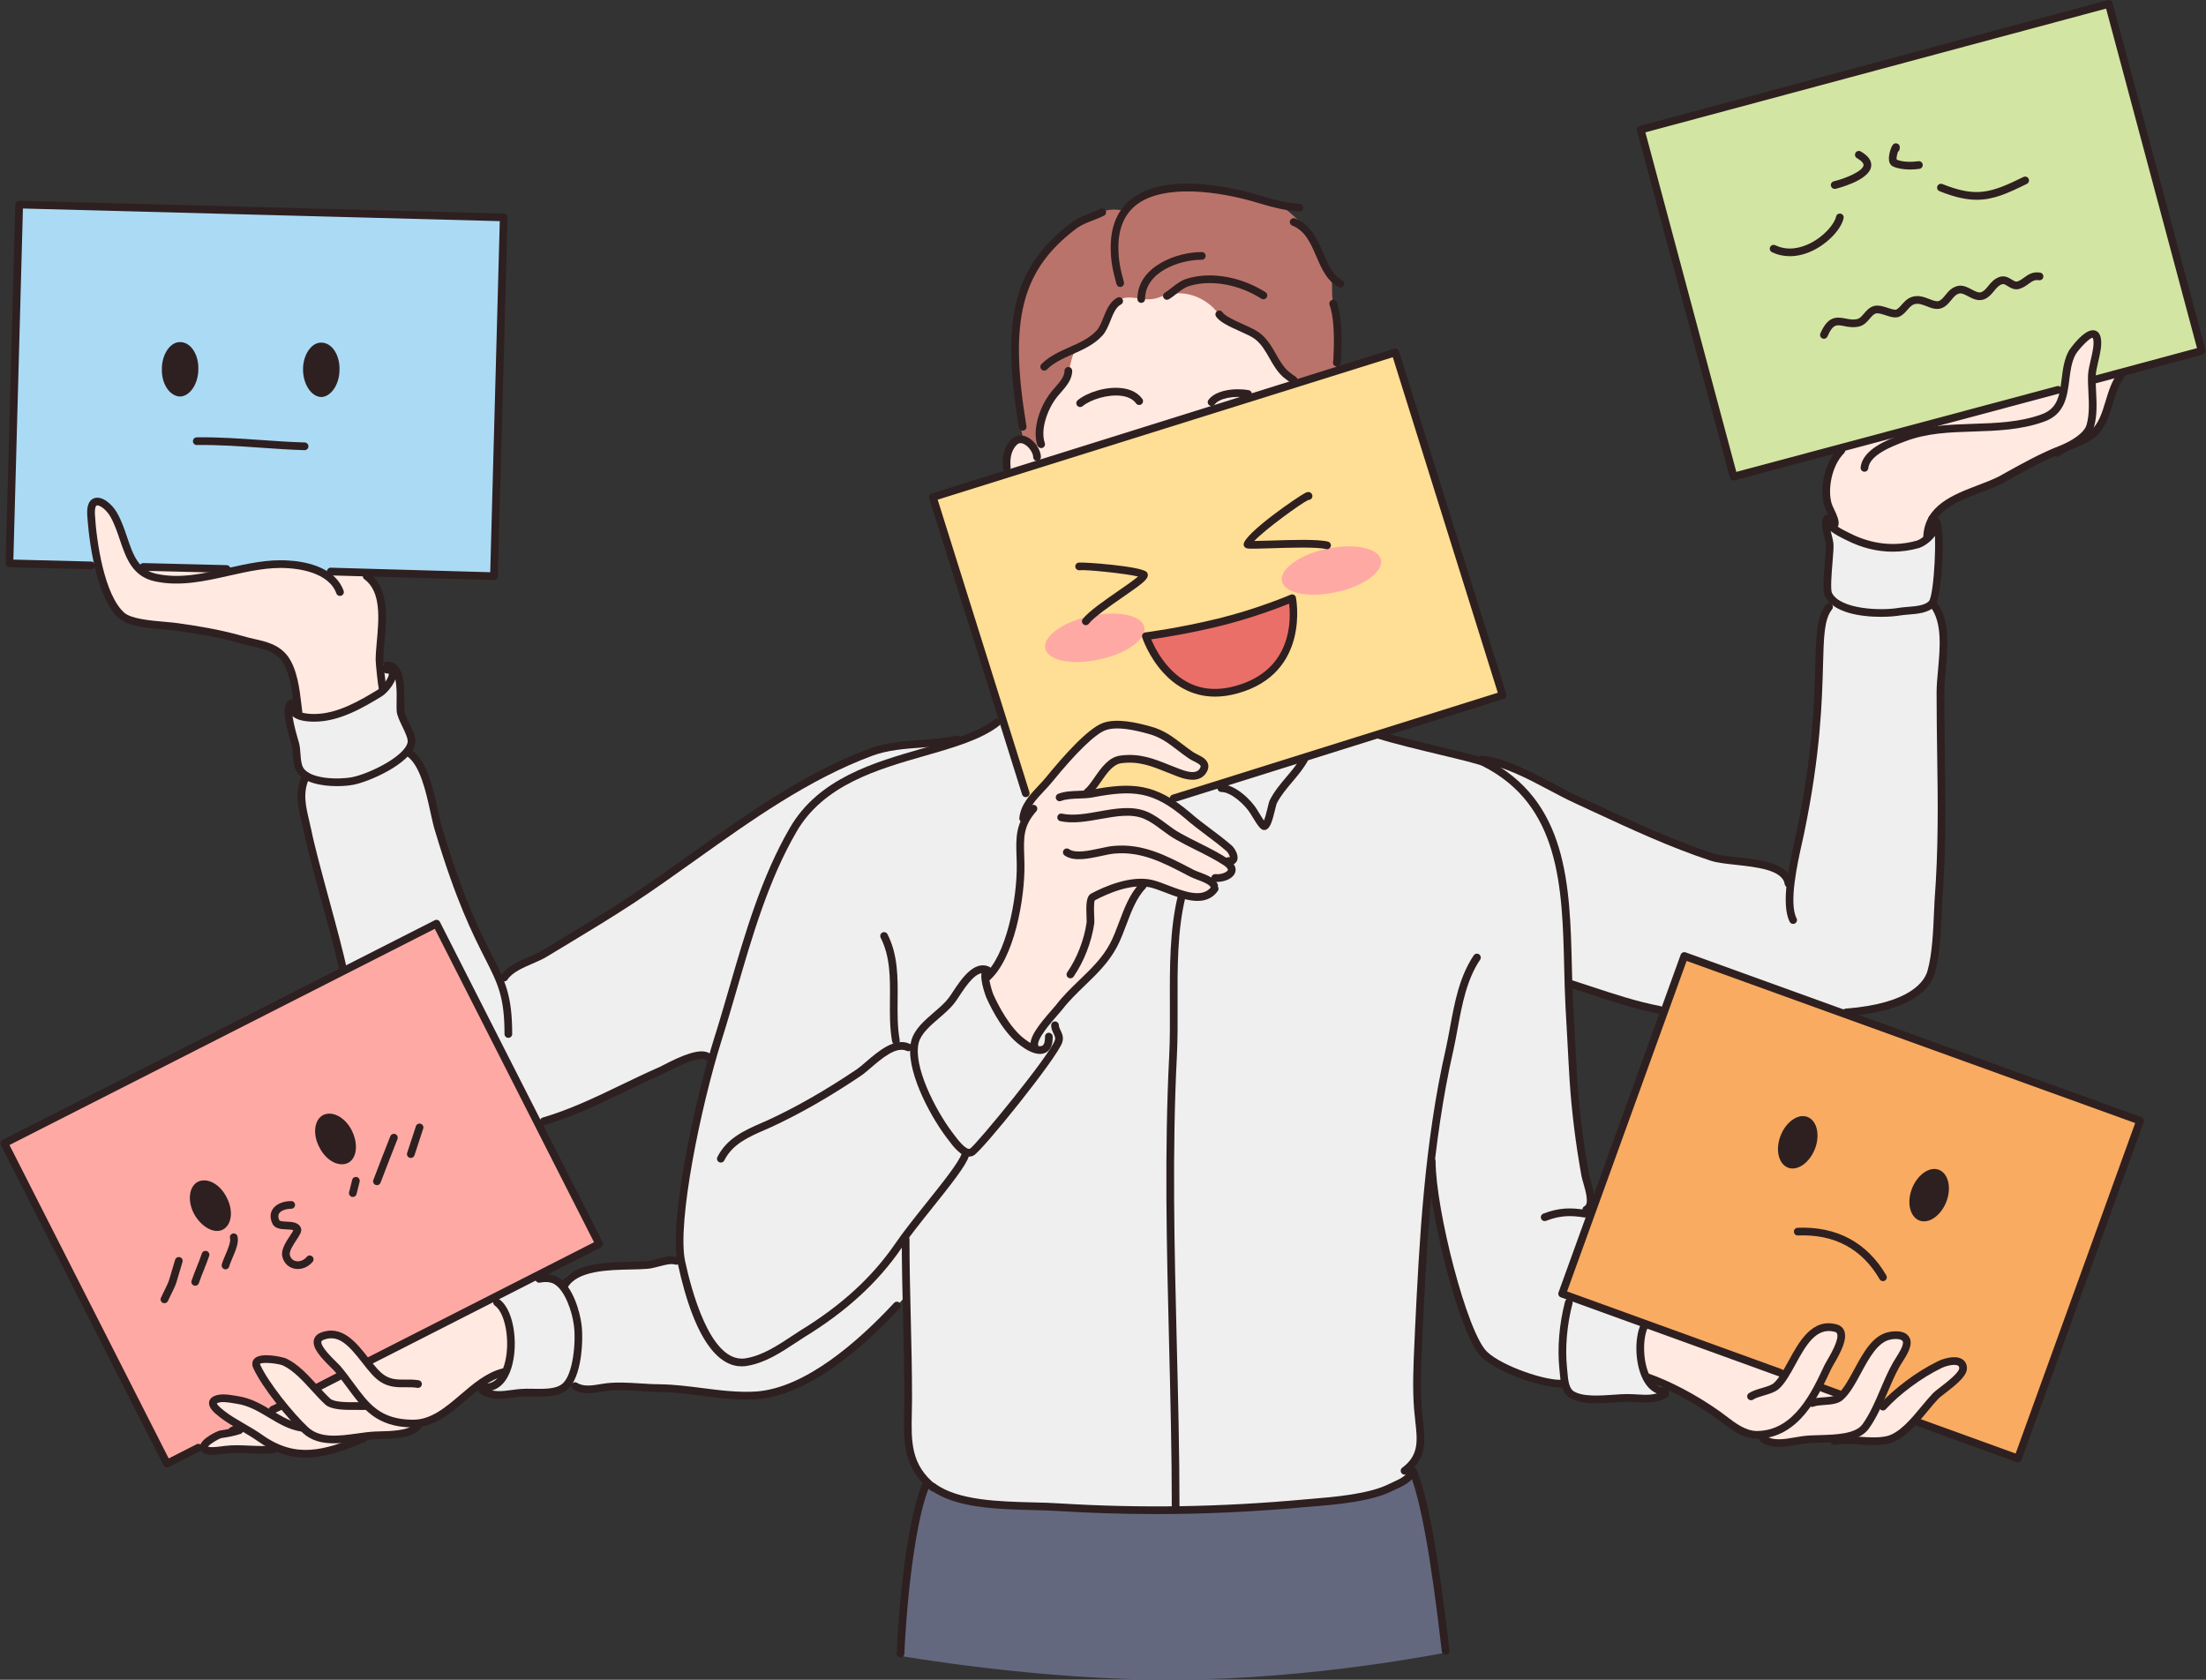 <?xml version="1.0" encoding="UTF-8"?><svg xmlns="http://www.w3.org/2000/svg" xmlns:xlink="http://www.w3.org/1999/xlink" height="380.9" preserveAspectRatio="xMidYMid meet" version="1.0" viewBox="-0.1 -0.0 500.2 380.9" width="500.2" zoomAndPan="magnify"><rect x="-0.1" y="-0.0" width="500.2" height="380.9" fill="#333333" stroke="none"/><defs><clipPath id="a"><path d="M 203 333 L 328 333 L 328 380.891 L 203 380.891 Z M 203 333"/></clipPath></defs><g><g clip-path="url(#a)"><path d="M 203.621 375.414 C 203.621 375.414 204.785 360.98 205.25 358.188 C 205.598 355.395 207.691 341.66 208.391 340.148 C 209.09 338.633 210.137 336.309 210.137 336.309 L 320.238 333.746 C 320.238 333.746 320.82 332.934 321.984 337.355 C 323.148 341.895 323.965 346.434 324.895 351.203 C 325.711 356.094 327.805 374.715 327.805 374.715 C 327.805 374.715 297.895 380.766 266.816 380.883 C 235.742 381.117 203.621 375.414 203.621 375.414" fill="#64687f" fill-rule="evenodd"/></g><g><path d="M 153.922 284.746 C 153.922 283.352 154.156 275.32 154.387 273.809 C 154.621 272.176 155.902 264.961 157.297 257.512 C 158.695 249.715 160.324 241.801 161.137 240.055 C 161.254 239.82 158.812 238.543 156.367 239.473 C 152.41 240.871 145.426 245.059 139.258 247.852 C 130.062 252.043 121.914 254.719 121.914 254.719 L 98.871 209.328 L 77.922 220.152 C 77.922 220.152 76.293 213.754 74.312 206.418 C 72.336 198.852 70.008 190.125 68.262 181.164 C 68.027 179.766 69.426 177.32 69.191 175.926 C 68.961 174.879 67.445 174.18 67.332 173.246 C 67.098 171.734 67.215 170.453 67.098 169.176 C 66.633 166.266 65.586 163.59 65.352 161.727 C 65.117 159.863 65.699 158.699 66.516 158.586 C 70.125 158.004 82.344 150.203 88.047 150.551 C 88.977 150.551 90.605 151.715 90.957 153.695 C 91.191 155.441 90.723 160.098 91.305 161.727 C 91.887 163.121 92.82 166.031 93.516 167.312 C 94.098 168.242 92.586 169.758 93.168 170.57 C 93.867 171.387 94.797 173.016 95.613 173.828 C 95.844 174.062 96.895 176.738 97.59 179.418 C 98.172 181.746 98.289 183.84 99.688 188.262 C 100.5 190.938 102.711 197.223 103.758 200.133 C 107.25 209.793 112.953 221.199 113.535 221.664 C 114.234 222.129 115.281 220.27 116.793 219.223 C 118.656 217.941 121.219 217.242 122.73 216.547 C 124.594 215.613 136.23 208.863 148.566 200.598 C 159.395 193.266 170.449 184.652 180.809 178.484 C 188.953 173.598 196.055 170.805 198.965 169.758 C 204.898 167.66 210.02 168.477 214.676 168.242 C 216.305 168.129 223.172 166.496 226.898 163.121 C 245.285 146.48 312.211 166.496 312.211 166.496 L 336.535 172.668 C 336.535 172.668 340.957 173.133 342.934 174.062 C 345.496 175.344 352.012 178.02 355.273 180.113 C 358.414 182.094 365.98 185.586 371.449 188.031 C 375.289 189.773 385.531 193.266 389.723 194.664 C 390.07 194.781 396.125 195.363 399.848 196.293 C 403.457 197.109 404.852 198.156 405.785 200.25 C 406.25 201.297 411.605 176.156 412.535 156.953 C 412.77 151.25 412.418 145.43 413 142.406 C 413.816 139.031 416.027 135.77 415.793 136.352 C 415.676 136.586 414.281 134.723 414.164 133.094 C 413.934 130.535 415.211 127.273 414.746 123.785 C 414.398 120.758 413.816 117.73 414.398 117.613 C 416.957 117.031 433.832 113.426 438.258 117.266 C 439.652 118.547 439.422 121.105 439.422 123.434 C 439.535 126.578 439.305 130.184 438.84 132.746 C 438.488 134.84 437.793 136.238 438.023 136.586 C 438.723 137.75 440.352 140.891 440.469 144.152 C 440.586 148.109 439.77 152.879 440.004 154.977 C 440.586 162.191 440.117 181.395 440.234 189.078 C 440.352 193.617 440.004 199.32 439.535 204.555 C 438.953 211.656 438.258 217.711 438.258 218.406 C 438.488 221.551 436.16 223.992 433.254 225.738 C 427.316 229.113 418.238 229.812 418.238 229.812 L 382.043 216.66 L 377.152 229.113 C 377.152 229.113 372.848 228.414 367.145 226.555 C 361.906 224.809 355.387 222.016 355.387 222.715 C 355.387 225.738 355.969 238.191 357.02 250.062 C 357.715 257.629 359.113 266.59 359.348 267.406 C 360.977 272.062 360.625 274.738 360.625 274.738 L 353.992 293.129 L 374.594 300.809 C 374.594 300.809 379.016 312.914 377.035 315.473 C 376.805 315.824 375.641 316.52 373.312 316.637 C 371.332 316.754 368.191 316.52 367.727 316.52 C 364.816 316.871 359.812 317.336 357.25 316.52 C 354.574 315.59 354.457 313.145 354.109 313.379 C 353.293 314.078 348.754 313.262 344.566 311.516 C 340.141 309.652 335.953 306.859 335.602 306.395 C 331.762 301.625 328.621 287.891 327.223 281.488 C 325.359 272.758 324.082 262.168 323.848 265.426 C 323.5 269.5 323.031 271.129 322.801 274.621 C 322.336 281.488 322.219 288.473 321.754 295.453 C 321.52 299.062 321.172 304.418 321.055 308.723 C 320.938 312.68 320.238 316.055 321.172 319.895 C 321.754 322.109 322.102 325.367 321.871 328.043 C 321.754 329.441 320.355 330.836 320.008 331.883 C 319.656 332.934 320.473 333.398 320.008 333.746 C 317.562 335.609 316.516 337.59 307.902 338.984 C 298.707 340.496 283.113 341.312 270.191 341.895 C 259.602 342.359 246.914 341.43 237.488 341.078 C 230.039 340.848 225.383 341.43 219.914 340.266 C 216.074 339.449 213.281 337.938 210.719 336.656 C 209.09 335.84 206.527 331.883 205.832 327.113 C 205.133 322.223 205.715 318.035 205.832 312.449 C 205.945 308.023 205.715 302.902 205.598 299.41 C 205.598 295.57 205.832 293.594 205.48 293.824 C 204.551 294.523 202.922 296.617 199.664 299.645 C 195.82 303.371 190.004 308.258 184.766 311.398 C 178.246 315.473 170.449 316.172 169.168 316.172 C 164.164 316.055 152.875 314.543 140.188 314.078 C 137.977 313.961 135.184 315.125 132.973 315.008 C 132.043 315.008 130.062 313.727 129.133 313.727 C 128.199 313.727 125.988 315.473 125.059 315.355 C 123.078 315.242 120.52 315.59 118.773 315.355 C 116.098 315.125 113.188 316.406 111.207 315.938 C 110.277 315.707 108.879 314.66 108.184 314.309 C 105.973 313.262 111.559 294.176 111.559 294.176 L 121.449 288.938 C 121.449 288.938 123.66 289.055 125.406 289.754 C 126.922 290.336 128.199 291.613 127.969 291.148 C 127.387 289.402 130.062 288.121 133.207 287.426 C 136.582 286.727 140.539 286.727 140.652 286.727 C 143.797 286.492 146.355 286.961 149.383 285.91 C 153.105 285.098 153.922 286.844 153.922 284.746" fill="#efefef" fill-rule="evenodd"/></g><g><path d="M 230.039 80.719 C 230.039 74.785 231.086 64.891 235.742 57.906 C 239 53.137 244.938 50.344 249.594 48.133 C 250.988 47.434 252.617 47.434 254.363 47.664 C 256.109 47.898 256.227 45.805 257.973 44.758 C 260.648 43.129 264.84 42.195 267.168 42.195 C 273.219 42.195 284.391 44.523 289.98 46.617 C 291.84 47.316 295.215 50.809 296.379 52.207 C 298.012 54.066 299.172 58.84 301.27 61.98 C 302.316 63.496 301.734 65.824 302.082 68.035 C 302.434 70.477 303.363 72.805 303.363 75.832 C 303.363 77.578 302.898 83.629 302.898 83.629 L 238.07 104.23 C 238.07 104.23 233.648 102.137 232.133 99.809 C 230.738 97.133 230.039 83.863 230.039 80.719" fill="#ba736a" fill-rule="evenodd"/></g><g><path d="M 228.293 107.371 C 228.293 107.371 228.062 102.949 229.109 100.973 C 229.691 99.809 230.973 98.879 232.832 100.039 C 234.113 100.973 235.977 102.137 235.977 99.691 C 235.977 99.109 235.859 93.871 237.836 90.848 C 238.77 89.449 240.398 87.703 241.562 86.191 C 242.262 85.262 242.727 80.953 243.426 80.137 C 244.82 78.508 247.148 77.344 248.66 75.949 C 251.105 73.852 251.105 69.664 253.199 68.266 C 256.344 66.172 259.02 68.965 262.977 67.336 C 267.867 65.242 273.453 67.219 276.363 71.41 C 277.176 72.574 278.922 73.156 280.785 74.086 C 283.113 75.133 285.555 76.531 286.719 77.578 C 288.699 79.324 288.465 81.535 289.512 83.047 C 291.492 85.727 293.82 86.891 293.82 86.891 L 228.293 107.371" fill="#ffe9e1" fill-rule="evenodd"/></g><g><path d="M 4.48 46.734 L 114 49.18 L 111.672 130.535 L 2.27 127.742 L 4.48 46.734" fill="#abdaf5" fill-rule="evenodd"/></g><g><path d="M 37.535 332 L 0.988 259.375 L 98.754 209.676 L 135.648 282.07 L 37.535 332" fill="#ffa9a4" fill-rule="evenodd"/></g><g><path d="M 233.184 181.746 L 211.535 112.609 L 316.398 79.789 L 340.609 157.305 L 264.84 181.512 L 233.184 181.746" fill="#ffde95" fill-rule="evenodd"/></g><g><path d="M 392.98 107.953 L 372.031 29.512 L 478.293 0.879 L 499.129 79.555 L 392.98 107.953" fill="#d3e5a2" fill-rule="evenodd"/></g><g><path d="M 353.992 293.359 L 382.156 217.012 L 485.043 254.137 L 456.996 330.719 L 353.992 293.359" fill="#f9ab61" fill-rule="evenodd"/></g><g><path d="M 231.32 188.844 C 231.32 187.215 232.02 186.633 232.367 183.957 C 232.484 183.258 234.578 180.23 237.723 176.508 C 240.398 173.363 243.891 169.641 246.566 167.078 C 248.777 164.984 250.758 164.285 251.57 164.172 C 252.035 164.055 257.973 164.402 262.859 166.266 C 266.004 167.43 267.98 169.988 270.191 171.035 C 272.055 171.969 273.336 173.016 273.219 173.48 C 273.102 174.297 272.754 174.992 271.355 175.691 C 270.426 176.156 267.867 175.344 266.234 174.762 C 264.957 174.297 263.441 173.363 261 172.781 C 258.32 172.086 254.828 171.617 253.316 172.199 C 251.57 172.898 248.078 178.254 247.383 178.719 C 245.172 180.348 251.105 179.184 251.805 179.184 C 255.18 179.184 259.137 179.066 262.047 180.23 C 266.121 181.859 269.031 185.234 271.824 186.98 C 273.684 188.145 279.387 191.988 279.504 194.082 C 279.504 194.895 279.039 194.781 278.34 195.363 C 277.758 195.945 279.504 197.109 278.922 197.922 C 278.223 198.738 274.148 199.086 274.5 199.551 C 275.664 201.18 274.5 203.391 271.008 203.277 C 267.398 203.16 260.883 199.902 259.719 199.902 C 259.367 199.902 257.273 201.996 255.762 205.023 C 254.363 207.816 253.551 211.422 252.617 213.52 C 250.758 217.59 246.684 220.734 243.309 224.227 C 239.117 228.648 235.742 233.07 235.395 233.652 C 234.578 235.051 234.461 237.379 234.461 237.379 C 234.461 237.379 233.066 237.145 231.555 235.98 C 230.156 234.934 228.645 233.188 227.246 231.324 C 226.082 229.695 224.688 227.137 224.105 225.391 C 223.172 223.062 223.289 221.781 223.289 221.781 C 223.289 221.781 226.434 218.059 228.527 212.82 C 230.156 208.512 230.855 202.695 230.973 201.996 C 231.438 200.484 231.32 190.473 231.32 188.844" fill="#ffe9e1" fill-rule="evenodd"/></g><g><path d="M 67.562 162.191 C 67.562 162.191 67.332 157.887 66.98 156.141 C 66.633 154.277 65.117 150.203 64.07 148.922 C 63.023 147.645 59.883 146.246 58.02 145.781 C 56.156 145.316 48.242 143.453 46.148 143.105 C 44.051 142.754 39.281 142.172 36.953 142.055 C 34.625 141.941 31.367 141.473 29.738 141.008 C 28.105 140.543 26.945 139.496 26.012 138.332 C 25.199 137.168 24.035 133.91 23.219 132.164 C 22.406 130.535 21.59 127.16 21.125 124.949 C 20.773 122.734 20.426 119.129 20.426 117.148 C 20.426 115.172 20.891 113.656 21.824 113.656 C 22.871 113.773 24.5 115.172 25.199 116.102 C 25.895 117.148 27.41 120.758 27.992 122.734 C 28.574 124.715 29.387 126.578 30.32 127.625 C 31.133 128.672 31.715 128.906 33.809 128.672 C 35.906 128.324 53.715 129.137 53.715 129.137 C 53.715 129.137 58.254 128.555 59.883 128.09 C 61.395 127.742 64.535 127.742 66.164 127.973 C 67.797 128.207 70.473 129.02 71.637 129.488 C 72.918 129.953 74.082 129.719 76.059 129.602 C 78.039 129.488 83.16 130.07 83.16 130.07 C 83.16 130.07 85.371 133.328 85.836 135.074 C 86.418 136.82 86.766 137.633 86.07 140.891 C 85.371 144.152 85.371 147.527 85.602 149.621 C 85.836 151.715 87.23 156.141 87.23 156.141 C 87.23 156.141 85.602 157.188 83.742 158.352 C 81.879 159.516 78.969 160.797 76.758 161.727 C 74.547 162.656 72.102 163.121 70.473 163.008 C 69.191 162.891 67.562 162.191 67.562 162.191" fill="#ffe9e1" fill-rule="evenodd"/></g><g><path d="M 111.906 294.523 C 111.906 294.523 113.188 294.988 114.117 297.199 C 115.051 299.41 115.516 302.902 115.516 303.949 C 115.516 304.883 115.281 309.422 115.051 310.352 C 114.699 311.398 112.605 311.516 112.605 311.516 C 112.605 311.516 108.996 312.797 107.484 314.426 C 105.855 316.055 103.875 317.219 102.246 318.73 C 100.617 320.246 98.406 321.41 97.125 321.992 C 95.844 322.574 93.984 323.969 93.402 324.32 C 92.703 324.785 90.141 324.902 87.816 325.016 C 85.371 325.133 83.043 325.25 81.879 326.066 C 80.598 326.879 77.574 327.926 75.594 328.391 C 73.613 328.859 71.52 330.137 68.379 329.672 C 65.352 329.207 65.469 328.742 63.371 328.859 C 61.277 328.859 58.832 329.09 56.621 328.973 C 54.41 328.859 52.547 328.742 50.57 328.859 C 48.707 328.973 47.312 329.207 46.496 328.973 C 45.684 328.742 45.914 327.926 46.848 326.879 C 47.777 325.715 48.359 325.832 50.105 325.367 C 51.852 324.902 54.062 323.738 54.062 323.738 C 54.062 323.738 53.945 323.27 52.547 322.34 C 51.152 321.41 49.641 320.477 48.824 319.664 C 48.012 318.848 47.312 317.801 48.477 317.453 C 49.641 317.102 50.57 316.637 52.434 316.988 C 54.18 317.453 55.574 317.801 56.855 318.266 C 58.137 318.73 59.066 319.199 60.113 319.664 C 61.16 320.129 63.605 318.5 63.605 318.5 C 63.605 318.5 62.094 315.824 60.812 314.426 C 59.531 312.914 58.949 311.168 58.254 310.004 C 57.555 308.84 58.484 308.023 59.648 308.023 C 60.812 308.023 62.441 307.793 63.953 308.492 C 65.469 309.188 66.051 309.422 67.562 311.051 C 69.191 312.68 71.52 314.543 71.52 314.543 L 77.34 311.633 C 77.34 311.633 76.758 310.703 75.477 309.422 C 74.195 308.141 72.684 305.93 72.102 305 C 71.52 304.066 72.219 303.254 73.5 303.02 C 74.777 302.789 76.988 302.789 77.922 303.484 C 78.852 304.066 79.898 305 81.062 306.395 C 82.227 307.793 83.508 308.84 83.508 308.84 L 111.906 294.523" fill="#ffe9e1" fill-rule="evenodd"/></g><g><path d="M 418.004 101.32 L 467.355 88.285 C 467.355 88.285 467.586 87.004 467.934 84.91 C 468.285 82.934 468.402 81.887 469.449 80.254 C 470.379 78.625 470.613 78.043 471.891 76.996 C 473.172 75.949 474.219 74.902 474.801 75.715 C 475.27 76.531 475.27 77.113 475.035 78.16 C 474.918 79.207 474.453 81.301 474.336 82.816 C 474.219 84.328 474.219 86.309 474.219 86.309 L 480.738 84.445 C 480.738 84.445 479.922 86.074 479.227 87.473 C 478.527 88.75 477.828 90.965 477.48 92.125 C 477.129 93.289 476.664 95.152 475.965 96.434 C 475.152 97.715 475.152 98.297 473.172 99.227 C 471.195 100.273 469.332 100.973 467.004 101.902 C 464.676 102.836 461.766 104.113 458.855 105.629 C 455.949 107.141 451.176 110.051 449.195 110.746 C 447.102 111.445 441.398 113.773 440.234 114.82 C 439.07 115.867 437.559 117.848 437.324 119.242 C 437.094 120.641 436.742 122.504 436.742 122.504 C 436.742 122.504 435.113 123.785 433.602 124.016 C 432.203 124.25 428.246 125.062 425.918 124.25 C 423.59 123.434 420.797 122.852 418.938 121.922 C 417.074 120.988 415.445 119.711 415.445 119.711 C 415.445 119.711 416.375 118.664 415.445 117.031 C 414.512 115.402 414.164 114.82 414.047 112.727 C 414.047 110.633 414.047 109.699 414.629 107.371 C 415.562 104.113 418.004 101.32 418.004 101.32" fill="#ffe9e1" fill-rule="evenodd"/></g><g><path d="M 373.312 312.449 C 373.312 312.449 372.383 310.121 371.914 308.605 C 371.449 307.094 371.449 304.301 371.801 303.02 C 372.148 301.855 372.965 300.344 372.965 300.344 L 403.805 311.75 C 403.805 311.75 405.086 311.398 405.902 309.652 C 406.598 307.91 409.859 302.902 411.371 301.855 C 412.883 300.809 414.164 300.109 415.445 300.574 C 416.727 301.043 418.004 301.508 417.656 302.789 C 417.309 304.066 416.027 306.629 415.211 308.141 C 414.398 309.652 412.07 314.543 412.07 314.543 L 416.957 316.289 C 416.957 316.289 419.168 314.543 420.449 312.215 C 421.73 309.887 422.195 308.258 424.406 305.695 C 426.617 303.137 426.387 303.02 428.598 302.789 C 430.809 302.555 431.738 303.137 432.203 303.949 C 432.555 304.883 431.391 306.859 430.691 308.023 C 429.875 309.188 428.363 311.75 427.781 313.262 C 427.199 314.773 425.805 318.5 425.805 318.5 C 425.805 318.5 427.664 317.57 429.645 315.824 C 431.621 314.078 434.066 312.449 436.047 311.285 C 438.023 310.121 438.953 309.77 441.281 309.188 C 443.492 308.605 444.656 308.023 444.891 309.305 C 445.125 310.586 445.238 311.168 443.145 313.031 C 441.168 314.891 439.535 315.355 438.375 316.754 C 437.324 318.035 435.578 320.477 434.301 321.875 C 432.902 323.387 431.621 324.551 429.645 325.598 C 427.664 326.531 426.969 326.996 423.59 326.762 C 420.215 326.531 419.285 326.066 416.84 326.297 C 414.398 326.531 411.488 326.18 409.277 326.414 C 407.066 326.648 405.203 326.996 402.641 326.996 C 400.082 327.113 399.73 325.715 398.102 324.902 C 396.59 324.086 395.078 324.668 392.75 323.273 C 390.539 321.875 388.328 319.781 384.836 317.453 C 381.461 315.355 373.312 312.449 373.312 312.449" fill="#ffe9e1" fill-rule="evenodd"/></g><g><path d="M 259.719 144.266 C 259.719 144.266 267.168 143.336 276.246 141.125 C 285.324 138.914 292.891 135.656 292.891 135.656 C 292.891 135.656 296.266 151.949 280.32 156.371 C 265.07 160.68 259.719 144.266 259.719 144.266" fill="#ea6f68" fill-rule="evenodd"/></g><g><path d="M 236.906 147.062 C 236.324 144.383 240.863 141.008 247.031 139.727 C 253.199 138.332 258.789 139.496 259.367 142.172 C 259.949 144.848 255.41 148.227 249.242 149.504 C 243.074 150.902 237.605 149.855 236.906 147.062" fill="#ffa9a4" fill-rule="evenodd"/></g><g><path d="M 290.562 131.812 C 289.98 129.137 294.52 125.762 300.688 124.48 C 306.855 123.086 312.441 124.25 313.023 126.926 C 313.605 129.602 309.066 132.977 302.898 134.258 C 296.613 135.656 291.145 134.492 290.562 131.812" fill="#ffa9a4" fill-rule="evenodd"/></g><g><path d="M 258.672 68.676 C 258.188 68.676 257.797 68.281 257.797 67.801 C 257.797 60.535 266.516 57.152 272.406 57.152 C 272.887 57.152 273.277 57.543 273.277 58.023 C 273.277 58.508 272.887 58.898 272.406 58.898 C 267.219 58.898 259.543 61.727 259.543 67.801 C 259.543 68.281 259.152 68.676 258.672 68.676" fill="#2e2020"/></g><g><path d="M 264.492 67.977 C 264.195 67.977 263.906 67.824 263.742 67.551 C 263.492 67.141 263.629 66.602 264.043 66.355 C 264.617 66.008 265.125 65.605 265.664 65.18 C 266.688 64.375 267.746 63.539 269.262 63.121 C 274.598 61.566 281.336 62.762 286.84 66.25 C 287.246 66.508 287.367 67.047 287.109 67.453 C 286.848 67.859 286.312 67.984 285.902 67.723 C 280.812 64.496 274.621 63.375 269.738 64.801 C 268.551 65.129 267.676 65.82 266.746 66.551 C 266.188 66.992 265.609 67.449 264.938 67.852 C 264.797 67.938 264.645 67.977 264.492 67.977" fill="#2e2020"/></g><g><path d="M 293.238 87.062 C 293.07 87.062 292.902 87.016 292.754 86.918 C 292.023 86.43 291.418 85.945 290.828 85.477 C 289.441 84.211 288.57 82.68 287.734 81.199 C 286.801 79.562 285.922 78.012 284.441 76.875 C 283.711 76.316 282.328 75.691 280.988 75.09 C 278.801 74.105 276.535 73.086 275.645 71.785 C 275.371 71.391 275.469 70.848 275.867 70.574 C 276.266 70.301 276.809 70.402 277.082 70.801 C 277.699 71.695 279.918 72.695 281.707 73.5 C 283.199 74.172 284.613 74.805 285.504 75.488 C 287.266 76.844 288.273 78.621 289.25 80.34 C 290.059 81.762 290.82 83.105 291.965 84.148 C 292.504 84.578 293.055 85.02 293.723 85.465 C 294.125 85.73 294.23 86.273 293.965 86.676 C 293.797 86.926 293.52 87.062 293.238 87.062" fill="#2e2020"/></g><g><path d="M 236.672 84.039 C 236.449 84.039 236.227 83.953 236.055 83.781 C 235.715 83.441 235.715 82.887 236.055 82.547 C 237.855 80.746 240.172 79.715 242.414 78.719 C 244.758 77.672 246.977 76.688 248.598 74.898 C 249.211 74.203 249.633 73.145 250.082 72.027 C 250.801 70.242 251.539 68.395 253.262 67.492 C 253.688 67.27 254.219 67.434 254.441 67.859 C 254.664 68.289 254.5 68.816 254.07 69.039 C 252.922 69.645 252.328 71.117 251.703 72.676 C 251.219 73.883 250.719 75.133 249.898 76.059 C 248.023 78.133 245.531 79.238 243.121 80.312 C 240.934 81.289 238.863 82.211 237.289 83.781 C 237.121 83.953 236.898 84.039 236.672 84.039" fill="#2e2020"/></g><g><path d="M 235.977 101.609 C 235.613 101.609 235.273 101.387 235.148 101.023 C 233.906 97.422 235.621 92.387 237.953 89.273 C 238.305 88.793 238.73 88.309 239.137 87.844 C 240.188 86.641 241.27 85.398 241.27 84.094 C 241.27 83.613 241.66 83.223 242.145 83.223 C 242.625 83.223 243.016 83.613 243.016 84.094 C 243.016 86.055 241.656 87.613 240.453 88.988 C 240.062 89.438 239.68 89.875 239.355 90.312 C 237.344 93 235.77 97.461 236.801 100.453 C 236.957 100.91 236.715 101.406 236.262 101.562 C 236.164 101.598 236.07 101.609 235.977 101.609" fill="#2e2020"/></g><g><path d="M 228.176 106.848 C 227.734 106.848 227.355 106.516 227.309 106.066 C 227.031 103.426 227.699 101.148 229.188 99.656 C 230.113 98.73 231.359 98.492 232.602 99.012 C 234.367 99.742 235.918 101.91 235.918 103.648 C 235.918 104.129 235.527 104.52 235.043 104.52 C 234.562 104.52 234.172 104.129 234.172 103.648 C 234.172 102.703 233.137 101.121 231.934 100.621 C 231.145 100.297 230.695 100.621 230.426 100.891 C 229.312 102.004 228.824 103.777 229.047 105.883 C 229.098 106.363 228.75 106.793 228.27 106.844 C 228.238 106.848 228.207 106.848 228.176 106.848" fill="#2e2020"/></g><g><path d="M 274.613 92.066 C 274.438 92.066 274.258 92.012 274.102 91.898 C 273.711 91.613 273.629 91.066 273.914 90.68 C 275.527 88.477 279.812 87.902 283.031 88.473 C 283.508 88.559 283.824 89.012 283.738 89.484 C 283.656 89.961 283.203 90.277 282.727 90.191 C 279.656 89.645 276.336 90.324 275.32 91.711 C 275.148 91.945 274.883 92.066 274.613 92.066" fill="#2e2020"/></g><g><path d="M 244.82 92.301 C 244.57 92.301 244.324 92.195 244.152 91.988 C 243.844 91.621 243.891 91.07 244.258 90.762 C 246.297 89.051 250.617 87.559 254.328 88.023 C 256.367 88.277 257.953 89.117 258.914 90.453 C 259.195 90.844 259.105 91.391 258.715 91.672 C 258.324 91.953 257.777 91.863 257.496 91.473 C 256.816 90.527 255.68 89.949 254.109 89.754 C 251.027 89.363 247.102 90.652 245.383 92.098 C 245.219 92.234 245.02 92.301 244.82 92.301" fill="#2e2020"/></g><g><path d="M 253.898 65.066 C 253.516 65.066 253.164 64.812 253.059 64.43 C 252.207 61.387 251.746 59.148 251.746 56.047 C 251.746 51.098 253.418 47.348 256.715 44.906 C 265.059 38.73 281.094 42.945 285.812 44.387 C 288.934 45.312 291.395 45.984 294.582 46.215 C 295.062 46.246 295.422 46.664 295.387 47.148 C 295.355 47.629 294.926 47.996 294.457 47.953 C 291.102 47.715 288.441 46.988 285.309 46.059 C 275.988 43.215 263.863 41.789 257.754 46.312 C 254.926 48.406 253.492 51.68 253.492 56.047 C 253.492 58.949 253.93 61.066 254.738 63.957 C 254.871 64.422 254.598 64.902 254.133 65.035 C 254.055 65.055 253.977 65.066 253.898 65.066" fill="#2e2020"/></g><g><path d="M 303.828 65.184 C 303.691 65.184 303.555 65.152 303.426 65.082 C 300.75 63.688 299.535 60.859 298.359 58.129 C 297.074 55.141 295.859 52.32 292.918 51.156 C 292.469 50.977 292.25 50.469 292.426 50.023 C 292.605 49.574 293.109 49.355 293.559 49.531 C 297.176 50.965 298.656 54.402 299.961 57.438 C 301.066 60.004 302.109 62.426 304.234 63.535 C 304.66 63.762 304.824 64.285 304.602 64.715 C 304.449 65.012 304.145 65.184 303.828 65.184" fill="#2e2020"/></g><g><path d="M 303.016 83.105 C 302.945 83.105 302.875 83.098 302.801 83.078 C 302.332 82.965 302.051 82.488 302.168 82.02 C 302.258 81.66 302.258 81.262 302.258 80.836 C 302.539 75.633 302.223 71.492 301.379 69.145 C 301.215 68.691 301.449 68.191 301.902 68.027 C 302.359 67.863 302.855 68.098 303.02 68.555 C 304.203 71.84 304.207 77.07 304.004 80.883 C 304.004 81.324 304.004 81.875 303.859 82.445 C 303.762 82.844 303.406 83.105 303.016 83.105" fill="#2e2020"/></g><g><path d="M 231.785 97.652 C 231.367 97.652 230.996 97.352 230.926 96.926 C 226.758 72.035 229.809 60.281 243.016 50.344 C 244.352 49.402 245.742 48.863 247.09 48.344 C 247.906 48.027 248.676 47.73 249.434 47.352 C 249.867 47.137 250.391 47.312 250.605 47.742 C 250.82 48.172 250.648 48.695 250.215 48.914 C 249.383 49.328 248.535 49.656 247.719 49.973 C 246.414 50.477 245.184 50.949 244.043 51.754 C 231.492 61.199 228.609 72.527 232.645 96.637 C 232.727 97.113 232.406 97.562 231.93 97.645 C 231.883 97.652 231.832 97.652 231.785 97.652" fill="#2e2020"/></g><g><path d="M 168.062 309.828 C 163.469 309.828 157.633 305.332 153.535 286.328 C 151.473 276.633 157.734 248.508 161.816 235.488 C 163.008 231.727 164.148 227.797 165.25 223.996 C 168.848 211.609 172.566 198.797 179.004 187.707 C 185.516 176.484 198.066 172.879 209.141 169.699 C 215.547 167.859 221.594 166.125 225.43 163.133 C 225.809 162.836 226.359 162.902 226.652 163.285 C 226.949 163.664 226.883 164.215 226.504 164.508 C 222.402 167.711 216.195 169.492 209.621 171.379 C 198.863 174.469 186.672 177.969 180.516 188.586 C 174.184 199.484 170.496 212.195 166.93 224.484 C 165.82 228.293 164.68 232.23 163.484 236.012 C 158.789 250.977 153.383 277.223 155.242 285.961 C 156.711 292.773 160.828 308.078 168.109 308.078 C 168.441 308.078 168.777 308.047 169.121 307.98 C 172.832 307.336 176.188 305.121 179.43 302.98 C 180.09 302.543 180.742 302.113 181.387 301.699 C 190.594 296.074 197.59 289.684 202.785 282.156 C 204.602 279.477 207.316 276.074 209.945 272.785 C 213.582 268.23 217.344 263.52 217.914 261.676 C 218.059 261.219 218.551 260.965 219.008 261.102 C 219.469 261.242 219.727 261.734 219.582 262.195 C 218.914 264.352 215.391 268.766 211.309 273.875 C 208.703 277.137 206.008 280.512 204.227 283.141 C 198.887 290.879 191.719 297.434 182.312 303.184 C 181.688 303.578 181.043 304.004 180.391 304.438 C 177 306.676 173.492 308.988 169.434 309.699 C 168.992 309.781 168.535 309.828 168.062 309.828" fill="#2e2020"/></g><g><path d="M 163.348 263.621 C 163.219 263.621 163.086 263.594 162.961 263.531 C 162.527 263.316 162.352 262.789 162.57 262.359 C 164.719 258.059 168.82 256.273 172.781 254.543 L 173.938 254.039 C 180.289 251.121 187.102 247.23 194.172 242.473 C 194.723 242.098 195.445 241.477 196.211 240.816 C 199.004 238.414 202.836 235.121 206.203 236.703 C 206.637 236.91 206.824 237.43 206.621 237.863 C 206.418 238.301 205.895 238.492 205.461 238.285 C 203.113 237.188 199.781 240.051 197.348 242.141 C 196.512 242.863 195.785 243.484 195.148 243.918 C 188 248.73 181.105 252.668 174.656 255.629 L 173.48 256.145 C 169.633 257.82 165.996 259.406 164.129 263.141 C 163.977 263.445 163.668 263.621 163.348 263.621" fill="#2e2020"/></g><g><path d="M 235.703 238.988 C 234.117 238.988 232.398 237.91 231.379 237.145 C 227.652 234.484 224.867 229.156 223.543 226.215 C 223.512 226.148 221.512 221.035 222.883 219.742 C 223.078 219.559 223.629 219.172 224.492 219.605 C 224.926 219.82 225.102 220.344 224.887 220.773 C 224.734 221.074 224.434 221.25 224.121 221.258 C 224.129 222.289 224.797 224.715 225.141 225.512 C 226.145 227.734 228.875 233.215 232.41 235.738 C 234.254 237.117 235.648 237.43 236.223 237.133 C 236.809 236.828 236.867 235.715 236.848 235.074 C 236.836 234.594 237.215 234.191 237.699 234.176 C 238.156 234.18 238.578 234.547 238.594 235.027 C 238.645 236.887 238.117 238.117 237.023 238.684 C 236.609 238.898 236.16 238.988 235.703 238.988" fill="#2e2020"/></g><g><path d="M 219.641 262.262 C 217.738 262.262 215.938 259.84 214.793 258.301 C 214.617 258.066 214.469 257.863 214.344 257.711 C 210.535 252.59 205.059 242.23 206.496 236.129 C 207.141 233.469 209.445 231.477 211.68 229.551 C 212.973 228.434 214.195 227.379 215.023 226.266 C 215.289 225.918 215.602 225.441 215.961 224.898 C 217.766 222.16 220.785 217.578 224.25 219.25 C 224.684 219.461 224.867 219.98 224.656 220.414 C 224.449 220.848 223.926 221.031 223.492 220.82 C 221.402 219.812 218.91 223.598 217.418 225.859 C 217.035 226.441 216.695 226.953 216.418 227.316 C 215.484 228.574 214.129 229.746 212.82 230.875 C 210.797 232.617 208.703 234.422 208.191 236.535 C 206.965 241.762 211.855 251.441 215.727 256.645 C 215.84 256.785 216.004 257.008 216.195 257.262 C 216.871 258.168 218.934 260.941 219.871 260.457 C 221.395 259.43 238.086 239.102 239.098 235.84 C 239.254 235.371 239.09 234.996 238.789 234.367 C 238.535 233.836 238.246 233.23 238.246 232.488 C 238.246 232.008 238.637 231.617 239.117 231.617 C 239.602 231.617 239.992 232.008 239.992 232.488 C 239.992 232.836 240.164 233.195 240.363 233.613 C 240.711 234.336 241.141 235.234 240.762 236.371 C 239.711 239.754 222.547 261.07 220.652 262.02 C 220.312 262.188 219.977 262.262 219.641 262.262" fill="#2e2020"/></g><g><path d="M 234.461 238.133 C 234.07 238.133 233.715 237.867 233.617 237.473 C 233.074 235.309 235.539 232.266 238.336 229.074 C 238.754 228.598 239.117 228.184 239.367 227.871 C 240.953 225.801 242.836 223.988 244.652 222.234 C 247.344 219.641 249.883 217.191 251.613 213.926 C 252.379 212.48 252.996 210.836 253.648 209.098 C 254.852 205.902 256.094 202.602 258.395 200.227 C 258.727 199.879 259.281 199.871 259.625 200.203 C 259.973 200.539 259.984 201.094 259.648 201.438 C 257.602 203.555 256.426 206.684 255.285 209.715 C 254.641 211.426 253.973 213.195 253.156 214.738 C 251.297 218.254 248.535 220.914 245.863 223.492 C 244.094 225.199 242.262 226.969 240.742 228.949 C 240.469 229.289 240.09 229.723 239.648 230.227 C 238.238 231.832 234.945 235.594 235.309 237.051 C 235.426 237.516 235.141 237.992 234.676 238.105 C 234.602 238.125 234.531 238.133 234.461 238.133" fill="#2e2020"/></g><g><path d="M 242.609 221.84 C 242.438 221.84 242.266 221.789 242.113 221.684 C 241.719 221.41 241.617 220.867 241.891 220.473 C 244.102 217.266 245.703 213.156 246.285 209.199 C 246.305 209.008 246.281 208.438 246.262 207.887 C 246.156 205.207 246.168 203.262 247.305 202.629 C 250.375 201 256.223 198.441 261.07 199.516 C 262.16 199.762 263.414 200.246 264.742 200.754 C 268.445 202.176 272.641 203.785 274.602 201.023 C 274.883 200.629 275.426 200.539 275.82 200.82 C 276.215 201.098 276.305 201.645 276.027 202.035 C 273.277 205.898 268.199 203.953 264.117 202.383 C 262.848 201.898 261.648 201.438 260.688 201.219 C 256.398 200.258 250.984 202.652 248.141 204.164 C 247.875 204.547 247.973 206.922 248.008 207.816 C 248.035 208.516 248.055 209.07 248.016 209.426 C 247.391 213.668 245.684 218.047 243.328 221.465 C 243.156 221.707 242.887 221.84 242.609 221.84" fill="#2e2020"/></g><g><path d="M 275.199 201.703 C 274.855 201.703 274.531 201.504 274.391 201.168 C 274.113 200.504 272.434 199.867 271.324 199.445 C 270.758 199.234 270.227 199.031 269.805 198.82 L 269.055 198.43 C 263.484 195.527 258.68 193.02 252.578 193.555 C 251.828 193.617 250.82 193.836 249.75 194.062 C 246.75 194.715 243.344 195.445 241.289 193.977 C 240.895 193.695 240.805 193.152 241.086 192.758 C 241.367 192.367 241.91 192.277 242.301 192.555 C 243.73 193.574 246.863 192.902 249.383 192.355 C 250.508 192.113 251.57 191.887 252.43 191.816 C 259.035 191.223 264.293 193.977 269.859 196.883 L 270.594 197.266 C 270.926 197.43 271.418 197.617 271.941 197.812 C 273.578 198.434 275.438 199.137 276.004 200.496 C 276.191 200.941 275.98 201.453 275.535 201.637 C 275.426 201.684 275.312 201.703 275.199 201.703" fill="#2e2020"/></g><g><path d="M 275.867 199.98 C 275.691 199.98 275.52 199.973 275.348 199.957 C 274.867 199.91 274.516 199.484 274.562 199.004 C 274.605 198.523 275.035 198.18 275.512 198.215 C 276.875 198.352 278.148 197.746 278.309 197.297 C 278.379 197.105 278.121 196.691 277.391 196.203 C 275.414 194.91 273.176 193.789 271.008 192.707 C 269.547 191.977 268.039 191.223 266.621 190.418 C 265.453 189.781 264.375 188.98 263.336 188.203 C 262.02 187.223 260.777 186.301 259.371 185.688 C 256.488 184.453 253.07 185.066 249.445 185.711 C 246.395 186.258 243.238 186.82 240.336 186.207 C 239.863 186.105 239.562 185.645 239.66 185.172 C 239.762 184.699 240.227 184.391 240.695 184.5 C 243.266 185.043 246.25 184.508 249.141 183.992 C 252.855 183.328 256.699 182.645 260.062 184.086 C 261.66 184.777 263.043 185.809 264.379 186.805 C 265.418 187.578 266.398 188.309 267.469 188.895 C 268.859 189.68 270.348 190.426 271.789 191.145 C 274 192.25 276.285 193.395 278.352 194.75 C 280.262 196.023 280.176 197.258 279.953 197.883 C 279.469 199.242 277.562 199.98 275.867 199.98" fill="#2e2020"/></g><g><path d="M 278.73 196.133 C 278.613 196.133 278.492 196.129 278.359 196.113 C 277.883 196.059 277.535 195.629 277.59 195.148 C 277.645 194.672 278.074 194.312 278.555 194.379 C 278.648 194.387 278.715 194.387 278.773 194.387 C 278.727 194.059 278.406 193.402 278.074 193.07 C 276.629 191.793 274.984 190.562 273.398 189.371 C 271.781 188.16 270.109 186.902 268.566 185.539 C 261.34 179.441 256.953 179.023 247.43 180.855 C 246.516 181.004 245.551 181.035 244.613 181.07 C 243.156 181.121 241.648 181.172 240.48 181.629 C 240.031 181.797 239.523 181.578 239.352 181.129 C 239.176 180.68 239.398 180.176 239.848 180 C 241.293 179.438 242.949 179.379 244.555 179.324 C 245.477 179.289 246.348 179.262 247.129 179.137 C 256.621 177.305 261.871 177.605 269.707 184.219 C 271.211 185.551 272.855 186.785 274.445 187.977 C 276.062 189.188 277.73 190.438 279.27 191.797 C 279.875 192.402 280.93 194.051 280.355 195.242 C 280.188 195.59 279.762 196.133 278.73 196.133" fill="#2e2020"/></g><g><path d="M 223.523 222.652 C 223.273 222.652 223.023 222.547 222.852 222.34 C 222.543 221.973 222.594 221.422 222.961 221.113 C 228.043 216.859 230.574 203.77 230.445 195.961 C 230.434 195.359 230.414 194.785 230.398 194.234 C 230.25 189.844 230.145 186.668 233.574 182.797 C 233.895 182.434 234.445 182.402 234.809 182.719 C 235.168 183.039 235.203 183.59 234.883 183.953 C 231.914 187.305 232 189.891 232.141 194.176 C 232.16 194.734 232.18 195.316 232.191 195.922 C 232.32 203.781 229.832 217.641 224.082 222.449 C 223.918 222.59 223.719 222.652 223.523 222.652" fill="#2e2020"/></g><g><path d="M 231.902 186.461 C 231.875 186.461 231.848 186.457 231.816 186.453 C 231.34 186.41 230.988 185.98 231.031 185.504 C 231.328 182.465 233.379 180.277 235.363 178.164 C 235.969 177.527 236.535 176.922 237.047 176.301 C 241.07 171.352 246.582 165.184 249.988 163.934 C 253.109 162.809 257.633 163.848 260.77 164.727 C 263.793 165.527 265.832 167.086 267.984 168.734 C 268.766 169.336 269.578 169.953 270.449 170.547 C 270.719 170.727 271.051 170.891 271.387 171.062 C 272.406 171.574 273.559 172.156 273.836 173.305 C 274 173.996 273.793 174.738 273.223 175.512 C 271.43 177.801 267.984 176.477 266.852 176.043 C 266.02 175.734 265.203 175.406 264.402 175.086 C 260.996 173.715 258.059 172.531 254.133 173.066 C 252.277 173.312 250.871 175.34 249.508 177.297 C 248.676 178.496 247.887 179.629 246.992 180.336 C 246.613 180.633 246.062 180.566 245.766 180.191 C 245.469 179.812 245.531 179.262 245.91 178.965 C 246.602 178.418 247.316 177.387 248.074 176.297 C 249.578 174.137 251.281 171.684 253.902 171.336 C 258.277 170.738 261.57 172.062 265.055 173.465 C 265.84 173.781 266.641 174.102 267.469 174.406 C 269.746 175.285 271.172 175.297 271.836 174.453 C 272.059 174.148 272.176 173.871 272.137 173.711 C 272.051 173.352 271.211 172.93 270.602 172.621 C 270.195 172.414 269.805 172.215 269.477 171.996 C 268.555 171.371 267.727 170.734 266.922 170.121 C 264.824 168.516 263.012 167.125 260.309 166.41 C 257.391 165.594 253.227 164.621 250.586 165.574 C 248.223 166.438 243.895 170.645 238.398 177.406 C 237.844 178.078 237.23 178.73 236.637 179.363 C 234.77 181.348 233.008 183.223 232.77 185.672 C 232.727 186.121 232.348 186.461 231.902 186.461" fill="#2e2020"/></g><g><path d="M 359.582 275.145 C 359.254 275.145 358.938 274.961 358.789 274.648 C 358.582 274.211 358.77 273.691 359.207 273.484 C 360.27 272.977 359.387 269.91 358.914 268.266 C 358.73 267.629 358.57 267.074 358.488 266.637 C 357.156 259.262 356.254 251.945 355.797 244.883 C 355.617 242.074 355.469 239.234 355.32 236.383 C 355.18 233.676 355.035 230.957 354.867 228.238 C 354.719 225.328 354.645 222.309 354.574 219.391 C 354.137 201.285 353.688 182.559 336.027 173.68 C 335.031 173.211 330.816 172.195 326.348 171.125 C 321.488 169.957 315.977 168.633 312.184 167.445 C 311.723 167.305 311.465 166.812 311.609 166.355 C 311.754 165.895 312.242 165.633 312.703 165.781 C 316.441 166.949 321.922 168.266 326.758 169.426 C 332.25 170.746 335.672 171.582 336.793 172.109 C 355.406 181.469 355.871 200.727 356.32 219.352 C 356.391 222.258 356.465 225.262 356.609 228.137 C 356.781 230.855 356.922 233.578 357.062 236.293 C 357.211 239.137 357.363 241.969 357.539 244.77 C 357.992 251.766 358.887 259.016 360.207 266.32 C 360.273 266.691 360.422 267.203 360.59 267.781 C 361.297 270.227 362.359 273.922 359.953 275.062 C 359.832 275.117 359.707 275.145 359.582 275.145" fill="#2e2020"/></g><g><path d="M 353.777 314.625 C 349.336 314.625 339.562 311.246 335.938 307.848 C 330.672 302.949 323.672 273.723 323.672 263.332 C 323.672 262.852 324.062 262.461 324.547 262.461 C 325.027 262.461 325.418 262.852 325.418 263.332 C 325.418 274.188 332.535 302.297 337.129 306.57 C 340.605 309.828 350.617 313.227 354.262 312.859 C 354.754 312.812 355.164 313.168 355.211 313.645 C 355.254 314.129 354.902 314.551 354.422 314.598 C 354.223 314.613 354.008 314.625 353.777 314.625" fill="#2e2020"/></g><g><path d="M 361.809 318.199 C 359.527 318.199 357.293 317.926 355.727 316.902 C 353.945 315.715 353.734 313.215 353.578 311.387 C 353.547 311.012 353.52 310.66 353.477 310.352 C 352.996 305.555 353.457 300.152 354.777 295.117 C 354.898 294.652 355.379 294.375 355.844 294.492 C 356.309 294.617 356.586 295.094 356.465 295.559 C 355.199 300.398 354.754 305.582 355.211 310.148 C 355.25 310.457 355.285 310.836 355.316 311.238 C 355.449 312.797 355.613 314.73 356.688 315.445 C 358.707 316.766 362.621 316.488 365.77 316.266 C 366.867 316.188 367.902 316.113 368.773 316.113 C 369.605 316.113 370.383 316.156 371.133 316.199 C 373.301 316.328 375.012 316.422 376.984 315.398 C 377.414 315.176 377.938 315.344 378.16 315.77 C 378.383 316.199 378.219 316.723 377.789 316.945 C 375.395 318.191 373.273 318.07 371.035 317.941 C 370.316 317.902 369.57 317.859 368.773 317.859 C 367.965 317.859 366.957 317.93 365.891 318.008 C 364.605 318.098 363.195 318.199 361.809 318.199" fill="#2e2020"/></g><g><path d="M 377.504 316.348 C 375.613 316.348 374 315.363 372.836 313.504 C 370.52 309.805 370.457 303.375 371.945 300.309 C 372.156 299.879 372.672 299.695 373.113 299.906 C 373.547 300.117 373.727 300.641 373.516 301.074 C 372.258 303.668 372.379 309.48 374.316 312.574 C 375.156 313.922 376.23 314.602 377.504 314.602 C 377.984 314.602 378.375 314.992 378.375 315.473 C 378.375 315.957 377.984 316.348 377.504 316.348" fill="#2e2020"/></g><g><path d="M 350.152 276.891 C 349.801 276.891 349.473 276.68 349.336 276.336 C 349.164 275.883 349.387 275.379 349.836 275.203 C 353.473 273.797 356.176 273.832 359.367 274.344 C 359.844 274.418 360.168 274.867 360.09 275.34 C 360.016 275.816 359.574 276.152 359.09 276.066 C 356.113 275.59 353.75 275.562 350.465 276.832 C 350.363 276.871 350.254 276.891 350.152 276.891" fill="#2e2020"/></g><g><path d="M 398.348 326.238 C 395.148 326.238 392.531 324.25 390.219 322.492 C 389.574 322 388.938 321.516 388.301 321.086 C 383.359 317.664 378.016 314.848 373.254 313.152 C 372.801 312.992 372.562 312.492 372.723 312.039 C 372.883 311.586 373.383 311.348 373.836 311.508 C 378.742 313.254 384.23 316.145 389.289 319.645 C 389.945 320.09 390.605 320.594 391.277 321.102 C 393.469 322.77 395.738 324.492 398.336 324.492 C 406.684 324.383 410.684 315.793 413.605 309.52 C 413.727 309.277 413.918 308.945 414.16 308.531 C 414.93 307.215 416.977 303.715 416.445 302.406 C 416.387 302.262 416.277 302.102 415.91 302 C 411.676 300.859 409.301 305.191 407.008 309.383 C 405.789 311.609 404.641 313.711 403.219 314.965 C 402.312 315.719 401.086 316.074 399.902 316.422 C 398.996 316.68 398.062 316.953 397.41 317.371 C 397.008 317.633 396.465 317.512 396.203 317.109 C 395.945 316.703 396.062 316.164 396.469 315.902 C 397.332 315.348 398.391 315.043 399.414 314.742 C 400.477 314.434 401.477 314.145 402.082 313.641 C 403.258 312.602 404.332 310.633 405.473 308.547 C 407.848 304.211 410.801 298.809 416.371 300.316 C 417.402 300.602 417.859 301.254 418.062 301.75 C 418.852 303.688 417.242 306.723 415.668 309.41 C 415.453 309.781 415.277 310.082 415.18 310.277 C 412.25 316.57 407.805 326.113 398.348 326.238" fill="#2e2020"/></g><g><path d="M 403.266 328.113 C 401.699 328.113 400.168 327.789 398.93 326.727 C 398.566 326.414 398.523 325.863 398.836 325.496 C 399.152 325.129 399.703 325.09 400.066 325.402 C 401.754 326.848 404.52 326.359 406.965 325.926 C 407.539 325.824 408.082 325.73 408.582 325.664 C 409.656 325.504 411.027 325.461 412.48 325.422 C 416.086 325.316 420.574 325.191 422.191 322.988 C 423.898 320.625 425.109 317.773 426.285 315.016 C 427.141 313.004 428.027 310.922 429.117 308.992 C 429.262 308.723 429.488 308.371 429.738 307.977 C 430.383 306.973 431.723 304.883 431.32 304.133 C 431.051 303.598 429.648 303.512 428.555 303.758 C 425.672 304.32 423.738 307.898 421.863 311.359 C 420.566 313.766 419.336 316.035 417.766 317.41 C 416.734 318.355 415.105 318.477 413.531 318.59 C 412.633 318.656 411.703 318.723 411.113 318.961 C 410.668 319.137 410.156 318.922 409.98 318.473 C 409.801 318.027 410.02 317.52 410.465 317.34 C 411.309 317.004 412.375 316.926 413.406 316.852 C 414.684 316.758 416 316.66 416.602 316.109 C 417.949 314.93 419.105 312.793 420.328 310.531 C 422.395 306.715 424.527 302.766 428.195 302.047 C 428.547 301.969 431.855 301.297 432.867 303.328 C 433.746 304.957 432.281 307.246 431.211 308.918 C 430.98 309.273 430.777 309.59 430.641 309.84 C 429.598 311.695 428.73 313.73 427.891 315.703 C 426.68 318.547 425.426 321.488 423.602 324.016 C 421.477 326.91 416.516 327.051 412.531 327.168 C 411.133 327.207 409.812 327.242 408.824 327.391 C 408.332 327.457 407.812 327.551 407.266 327.645 C 406.02 327.867 404.629 328.113 403.266 328.113" fill="#2e2020"/></g><g><path d="M 424.68 327.684 C 423.645 327.684 422.621 327.617 421.613 327.551 C 419.664 327.422 417.82 327.301 415.941 327.625 C 415.465 327.699 415.016 327.387 414.934 326.91 C 414.852 326.438 415.172 325.984 415.645 325.902 C 417.73 325.547 419.762 325.68 421.727 325.809 C 423.766 325.941 425.688 326.07 427.605 325.676 C 430.523 325.047 433.273 321.727 435.695 318.797 C 436.539 317.781 437.336 316.82 438.094 316.031 C 438.465 315.625 439.148 315.098 440.02 314.426 C 441.301 313.441 444.309 311.125 444.145 310.145 C 444.098 309.82 443.957 309.711 443.816 309.641 C 442.977 309.227 440.941 309.766 439.953 310.305 C 435.559 312.445 430.566 316.152 427.5 319.551 C 427.172 319.91 426.621 319.934 426.266 319.613 C 425.906 319.289 425.879 318.738 426.203 318.379 C 429.41 314.832 434.613 310.965 439.156 308.754 C 440.188 308.188 442.93 307.254 444.59 308.078 C 445.305 308.434 445.746 309.051 445.871 309.875 C 446.176 311.723 443.984 313.578 441.082 315.812 C 440.348 316.379 439.648 316.914 439.367 317.227 C 438.641 317.98 437.863 318.922 437.043 319.914 C 434.434 323.059 431.48 326.625 427.965 327.383 C 426.863 327.609 425.766 327.684 424.68 327.684" fill="#2e2020"/></g><g><path d="M 405.434 201.238 C 405.008 201.238 404.637 200.926 404.57 200.492 C 404.102 197.262 398.223 196.621 393.496 196.105 C 391.246 195.859 389.121 195.629 387.695 195.141 C 378.617 192.148 369.828 188.07 361.332 184.129 C 359.852 183.441 358.371 182.754 356.887 182.07 C 355.051 181.219 353.18 180.23 351.195 179.176 C 346.133 176.492 340.895 173.719 335.84 173.066 C 335.363 173.004 335.023 172.566 335.086 172.09 C 335.148 171.609 335.598 171.277 336.062 171.336 C 341.43 172.027 346.812 174.879 352.016 177.633 C 353.977 178.676 355.828 179.656 357.617 180.488 C 359.102 181.168 360.582 181.855 362.066 182.547 C 370.52 186.465 379.262 190.523 388.25 193.484 C 389.504 193.914 391.535 194.137 393.688 194.371 C 399.008 194.949 405.633 195.672 406.301 200.242 C 406.367 200.719 406.039 201.16 405.562 201.23 C 405.52 201.234 405.477 201.238 405.434 201.238" fill="#2e2020"/></g><g><path d="M 376.223 229.871 C 376.168 229.871 376.113 229.867 376.059 229.855 C 370.645 228.828 365.207 227.027 359.953 225.289 C 358.625 224.848 357.32 224.418 356.051 224.008 C 355.594 223.863 355.34 223.371 355.488 222.91 C 355.637 222.453 356.129 222.199 356.586 222.348 C 357.859 222.754 359.168 223.188 360.504 223.629 C 365.703 225.355 371.082 227.137 376.387 228.141 C 376.859 228.23 377.172 228.688 377.082 229.16 C 377 229.578 376.637 229.871 376.223 229.871" fill="#2e2020"/></g><g><path d="M 406.484 209.504 C 406.168 209.504 405.859 209.332 405.707 209.027 C 403.617 204.961 405.641 195.914 406.852 190.512 C 407.008 189.816 407.148 189.191 407.258 188.664 C 410.984 170.719 411.305 158.691 411.516 150.734 C 411.699 143.887 411.809 139.75 413.949 137.086 C 414.25 136.711 414.805 136.652 415.176 136.953 C 415.555 137.254 415.613 137.805 415.309 138.18 C 413.535 140.387 413.434 144.301 413.262 150.781 C 413.047 158.801 412.727 170.922 408.965 189.02 C 408.852 189.559 408.711 190.191 408.555 190.895 C 407.473 195.727 405.457 204.723 407.258 208.23 C 407.48 208.66 407.309 209.188 406.883 209.406 C 406.754 209.473 406.617 209.504 406.484 209.504" fill="#2e2020"/></g><g><path d="M 418.469 230.453 C 418.02 230.453 417.637 230.105 417.602 229.648 C 417.562 229.168 417.922 228.746 418.402 228.711 C 433.297 227.555 436.336 222.34 436.949 220.148 C 438.027 216.379 438.254 210.957 438.418 207.004 C 438.461 205.957 438.5 205.027 438.551 204.266 C 439.457 192.207 439.309 181.953 439.145 171.094 C 439.082 166.629 439.012 162.012 439.012 157.07 C 439.012 155.48 439.176 153.723 439.344 151.859 C 439.797 146.867 440.309 141.207 437.676 137.691 C 437.387 137.305 437.465 136.758 437.848 136.469 C 438.234 136.18 438.781 136.262 439.07 136.645 C 442.109 140.695 441.562 146.711 441.082 152.016 C 440.918 153.84 440.758 155.559 440.758 157.07 C 440.758 162.004 440.828 166.609 440.891 171.066 C 441.051 181.965 441.203 192.262 440.289 204.391 C 440.242 205.129 440.203 206.047 440.164 207.074 C 439.996 211.117 439.766 216.656 438.629 220.625 C 437.742 223.777 433.953 229.254 418.539 230.449 C 418.516 230.453 418.492 230.453 418.469 230.453" fill="#2e2020"/></g><g><path d="M 429.086 125.098 C 425.523 125.098 421.953 124.215 418.539 122.465 L 418.219 122.309 C 416.375 121.402 413.293 119.887 413.293 117.613 C 413.293 117.133 413.684 116.742 414.164 116.742 C 414.645 116.742 415.035 117.133 415.035 117.613 C 415.035 118.797 417.906 120.211 418.988 120.742 L 419.328 120.906 C 424.258 123.43 429.512 124.012 434.527 122.594 C 435.586 122.262 437.422 120.797 437.75 119.461 C 437.871 118.969 437.766 118.594 437.406 118.23 C 437.066 117.891 437.066 117.34 437.406 116.996 C 437.746 116.656 438.301 116.656 438.641 116.996 C 439.438 117.793 439.715 118.789 439.449 119.879 C 438.93 121.977 436.504 123.805 435.023 124.266 C 433.066 124.82 431.078 125.098 429.086 125.098" fill="#2e2020"/></g><g><path d="M 426.375 139.871 C 421.715 139.871 415.578 138.926 413.73 135.23 C 413.168 134.102 413.344 131.402 413.672 127.414 C 413.812 125.711 413.961 123.945 413.879 123.309 C 413.816 122.855 413.68 122.324 413.535 121.762 C 413.203 120.457 412.824 118.977 413.215 117.707 C 413.355 117.246 413.848 116.992 414.305 117.129 C 414.766 117.273 415.023 117.762 414.883 118.223 C 414.637 119.02 414.938 120.195 415.227 121.328 C 415.375 121.914 415.527 122.516 415.609 123.078 C 415.715 123.91 415.582 125.52 415.41 127.559 C 415.223 129.844 414.906 133.676 415.293 134.449 C 417.121 138.105 426.188 138.59 430.539 137.82 C 431.133 137.727 431.785 137.676 432.469 137.617 C 434.266 137.473 436.297 137.309 437.289 136.316 C 438.465 134.773 439.219 120.336 438.191 118.781 C 437.852 118.441 437.867 117.902 438.207 117.562 C 438.547 117.223 439.113 117.238 439.457 117.578 C 440.535 118.656 440.504 123.633 440.293 127.613 C 440.152 130.211 439.699 136.375 438.523 137.551 C 437.078 139 434.703 139.191 432.609 139.359 C 431.973 139.41 431.367 139.461 430.828 139.543 C 429.801 139.723 428.199 139.871 426.375 139.871" fill="#2e2020"/></g><g><path d="M 415.91 119.77 C 415.855 119.77 415.797 119.762 415.738 119.75 C 415.266 119.656 414.961 119.195 415.055 118.723 C 415.152 118.238 414.59 117.055 414.219 116.273 C 413.949 115.711 413.699 115.18 413.562 114.723 C 412.422 111.059 413.453 104.871 416.805 101.52 C 417.148 101.176 417.699 101.176 418.039 101.52 C 418.383 101.859 418.383 102.41 418.039 102.754 C 415.176 105.617 414.262 111.094 415.23 114.215 C 415.332 114.551 415.555 115.023 415.793 115.523 C 416.375 116.746 416.977 118.012 416.766 119.066 C 416.684 119.48 416.316 119.77 415.91 119.77" fill="#2e2020"/></g><g><path d="M 436.859 122.676 C 436.848 122.676 436.836 122.676 436.824 122.676 C 436.344 122.656 435.969 122.25 435.988 121.77 C 436.277 114.641 442.73 112.184 448.426 110.016 C 450.168 109.352 451.816 108.723 453.219 107.996 L 454.727 107.156 C 458.617 104.996 462.645 102.758 466.922 101.09 C 469.598 100.047 472.523 98.172 473.027 96.32 C 473.691 93.965 473.562 91.418 473.438 88.957 C 473.375 87.695 473.309 86.387 473.348 85.117 C 473.398 84.043 473.676 82.855 473.969 81.598 C 474.363 79.898 474.77 78.145 474.527 76.934 C 474.473 76.672 474.402 76.598 474.402 76.598 C 474.395 76.598 474.387 76.598 474.375 76.598 C 473.621 76.598 471.094 79.398 470.555 80.34 C 469.617 82.02 469.355 84.129 469.098 86.168 C 468.641 89.828 468.121 93.977 463.332 95.629 C 458.125 97.5 452.668 97.68 447.395 97.848 C 441.875 98.027 436.66 98.195 431.711 100.152 C 429.141 101.117 423.828 103.109 423.527 106.176 C 423.48 106.656 423.047 107.008 422.574 106.961 C 422.098 106.914 421.746 106.488 421.793 106.008 C 422.195 101.859 427.977 99.691 431.082 98.523 C 436.301 96.461 441.914 96.281 447.34 96.105 C 452.48 95.938 457.793 95.766 462.75 93.98 C 466.523 92.68 466.914 89.562 467.367 85.953 C 467.641 83.746 467.926 81.465 469.035 79.48 C 469.07 79.422 472.391 74.523 474.727 74.898 C 475.172 74.969 475.957 75.277 476.238 76.578 C 476.555 78.172 476.105 80.113 475.668 81.992 C 475.395 83.172 475.137 84.281 475.094 85.184 C 475.055 86.371 475.117 87.586 475.184 88.867 C 475.312 91.469 475.449 94.16 474.711 96.785 C 473.82 100.051 469.008 102.152 467.555 102.715 C 463.387 104.344 459.418 106.551 455.574 108.684 L 454.043 109.535 C 452.531 110.32 450.84 110.965 449.047 111.645 C 443.602 113.719 437.973 115.863 437.73 121.84 C 437.715 122.309 437.324 122.676 436.859 122.676" fill="#2e2020"/></g><g><path d="M 466.309 103.59 C 466.043 103.59 465.781 103.473 465.609 103.246 C 465.32 102.863 465.395 102.316 465.777 102.023 C 466.98 101.105 468.398 100.512 469.773 99.938 C 471.371 99.266 472.883 98.633 474.102 97.531 C 475.832 95.914 476.566 93.484 477.348 90.91 C 478.004 88.734 478.688 86.484 480.047 84.727 C 480.344 84.344 480.891 84.273 481.273 84.57 C 481.652 84.863 481.723 85.414 481.426 85.793 C 480.266 87.297 479.66 89.297 479.016 91.414 C 478.207 94.098 477.367 96.871 475.281 98.816 C 473.832 100.129 472.113 100.848 470.445 101.547 C 469.117 102.102 467.863 102.629 466.832 103.41 C 466.676 103.531 466.492 103.59 466.309 103.59" fill="#2e2020"/></g><g><path d="M 169.09 317.348 C 165.641 317.348 162.234 316.91 158.922 316.484 C 155.906 316.098 152.781 315.695 149.719 315.648 L 149.715 315.648 C 148.258 315.648 146.676 315.547 145.148 315.449 C 142.27 315.266 139.293 315.078 136.727 315.52 L 136.434 315.57 C 134.305 315.926 131.891 316.336 129.832 315.051 C 129.426 314.793 129.301 314.254 129.555 313.848 C 129.812 313.438 130.352 313.316 130.758 313.57 C 132.254 314.504 134.23 314.172 136.141 313.848 L 136.438 313.797 C 139.199 313.324 142.281 313.523 145.262 313.711 C 146.828 313.809 148.312 313.902 149.73 313.902 C 152.906 313.953 156.078 314.359 159.145 314.754 C 163.125 315.266 167.238 315.789 171.324 315.535 C 182.492 314.766 194.512 304.184 202.633 295.441 C 202.961 295.09 203.512 295.07 203.863 295.398 C 204.219 295.727 204.238 296.277 203.91 296.629 C 195.578 305.605 183.18 316.469 171.441 317.273 C 170.656 317.324 169.871 317.348 169.09 317.348" fill="#2e2020"/></g><g><path d="M 127.852 292.371 C 127.699 292.371 127.547 292.332 127.41 292.25 C 126.992 292.008 126.855 291.473 127.098 291.055 C 129.84 286.387 137.34 286.234 142.82 286.121 C 144.188 286.094 145.48 286.066 146.512 285.973 C 147.203 285.934 148.02 285.715 148.883 285.488 C 150.461 285.074 152.094 284.641 153.484 285.078 C 153.945 285.223 154.199 285.711 154.059 286.172 C 153.914 286.633 153.426 286.891 152.965 286.746 C 152.055 286.461 150.668 286.824 149.328 287.176 C 148.422 287.418 147.48 287.664 146.641 287.715 C 145.578 287.812 144.258 287.84 142.855 287.867 C 137.789 287.973 130.852 288.113 128.605 291.941 C 128.441 292.215 128.148 292.371 127.852 292.371" fill="#2e2020"/></g><g><path d="M 110.062 315.484 C 109.746 315.484 109.422 315.457 109.09 315.402 C 108.613 315.328 108.289 314.879 108.367 314.402 C 108.445 313.926 108.895 313.602 109.367 313.68 C 111.375 314.004 112.902 312.93 113.902 310.484 C 115.812 305.809 114.836 297.988 112.102 296.051 C 111.707 295.773 111.613 295.227 111.891 294.836 C 112.172 294.441 112.719 294.348 113.109 294.625 C 116.77 297.215 117.57 306.125 115.52 311.145 C 114.363 313.973 112.449 315.484 110.062 315.484" fill="#2e2020"/></g><g><path d="M 113.047 317.199 C 111.574 317.199 110.113 316.922 108.73 315.957 C 108.336 315.68 108.238 315.137 108.512 314.742 C 108.789 314.348 109.332 314.246 109.727 314.523 C 111.539 315.785 113.684 315.496 115.957 315.188 C 116.645 315.098 117.328 315.004 118.008 314.953 C 118.82 314.883 119.762 314.902 120.758 314.918 C 123.156 314.961 125.871 315.008 127.305 313.859 C 129.898 311.941 130.535 303.992 130.016 300.473 C 129.629 297.379 127.961 292.449 125.461 291.102 C 124.633 290.691 123.625 290.602 122.305 290.844 C 121.828 290.926 121.375 290.613 121.289 290.141 C 121.203 289.668 121.52 289.215 121.992 289.125 C 123.68 288.82 125.074 288.961 126.262 289.555 C 129.914 291.516 131.457 297.93 131.742 300.234 C 132.219 303.43 131.914 312.617 128.371 315.242 C 126.469 316.766 123.422 316.711 120.727 316.664 C 119.777 316.648 118.879 316.633 118.148 316.691 C 117.496 316.742 116.844 316.832 116.191 316.922 C 115.152 317.059 114.098 317.199 113.047 317.199" fill="#2e2020"/></g><g><path d="M 93.547 323.68 C 93.492 323.68 93.441 323.68 93.391 323.68 C 85.23 323.582 82.188 319.457 78.664 314.68 C 77.793 313.492 76.887 312.266 75.855 311.027 C 75.668 310.801 75.324 310.465 74.91 310.059 C 72.676 307.855 70.703 305.727 71.059 303.902 C 71.16 303.379 71.508 302.656 72.582 302.215 C 77.449 300.27 80.77 304.516 83.438 307.934 C 84.746 309.609 85.984 311.191 87.215 311.93 C 88.738 312.859 90.164 312.844 91.816 312.828 C 92.773 312.816 93.762 312.809 94.824 312.984 C 95.301 313.062 95.621 313.512 95.543 313.988 C 95.461 314.465 95.016 314.785 94.535 314.707 C 93.625 314.555 92.754 314.562 91.832 314.57 C 90.078 314.59 88.258 314.609 86.312 313.426 C 84.809 312.523 83.473 310.816 82.059 309.008 C 78.93 305.004 76.629 302.48 73.242 303.828 C 72.816 304.008 72.781 304.18 72.77 304.238 C 72.566 305.293 75.07 307.762 76.137 308.816 C 76.605 309.277 76.977 309.641 77.199 309.918 C 78.262 311.188 79.18 312.438 80.07 313.645 C 83.582 318.406 86.121 321.844 93.41 321.934 C 97.555 322.004 100.871 319.195 104.336 316.234 C 107.199 313.785 110.164 311.254 113.785 310.32 C 114.246 310.203 114.727 310.484 114.848 310.949 C 114.969 311.418 114.688 311.891 114.219 312.012 C 110.988 312.844 108.184 315.242 105.473 317.562 C 101.949 320.57 98.312 323.68 93.547 323.68" fill="#2e2020"/></g><g><path d="M 75.648 327.285 C 73.062 327.285 70.578 326.77 68.602 324.965 C 65.316 321.902 59.445 314.828 57.344 310.254 C 56.789 309.043 57.348 308.309 57.613 308.051 C 59.215 306.508 64.305 307.805 64.809 308.059 C 67.477 309.309 69.727 311.773 71.902 314.156 C 72.902 315.254 73.844 316.285 74.789 317.16 C 75.695 317.996 78.812 317.973 80.684 317.957 C 81.395 317.957 82.031 317.949 82.512 317.977 C 82.992 318.004 83.359 318.422 83.332 318.898 C 83.305 319.379 82.902 319.758 82.41 319.719 C 81.961 319.695 81.363 319.703 80.695 319.703 C 78.168 319.723 75.016 319.746 73.605 318.441 C 72.605 317.52 71.637 316.457 70.609 315.336 C 68.551 313.078 66.418 310.742 64.051 309.629 C 63.105 309.215 59.41 308.746 58.84 309.297 C 58.852 309.305 58.863 309.383 58.93 309.523 C 60.758 313.504 66.27 320.406 69.785 323.68 C 72.555 326.215 76.816 325.617 80.934 325.047 C 82.32 324.852 83.629 324.672 84.863 324.613 C 85.207 324.594 85.613 324.586 86.066 324.574 C 88.426 324.52 92.816 324.414 93.965 322.77 C 94.242 322.375 94.789 322.277 95.18 322.555 C 95.578 322.832 95.672 323.379 95.395 323.773 C 93.738 326.141 89.148 326.246 86.109 326.32 C 85.672 326.328 85.277 326.34 84.945 326.355 C 83.789 326.41 82.52 326.586 81.172 326.773 C 79.383 327.023 77.492 327.285 75.648 327.285" fill="#2e2020"/></g><g><path d="M 69.18 330.527 C 65.648 330.527 62.137 329.48 58.328 326.777 C 57.074 325.891 55.719 325.105 54.406 324.344 C 52.844 323.438 51.23 322.504 49.805 321.402 L 49.637 321.27 C 48.426 320.328 47.301 319.301 47.293 318.18 C 47.289 317.676 47.516 317.219 47.93 316.887 C 49.375 315.832 51.609 316.215 53.242 316.488 L 53.844 316.59 C 56.863 317.031 59.332 318.508 61.715 319.934 C 63.918 321.254 66 322.504 68.395 322.875 C 68.871 322.949 69.199 323.395 69.125 323.871 C 69.051 324.348 68.602 324.676 68.129 324.602 C 65.398 324.176 63.066 322.781 60.816 321.434 C 58.582 320.094 56.266 318.707 53.586 318.316 L 52.949 318.211 C 51.73 318.004 49.906 317.691 49.055 318.23 C 49.117 318.426 49.422 318.895 50.707 319.891 L 50.883 320.027 C 52.207 321.055 53.699 321.918 55.281 322.832 C 56.629 323.613 58.02 324.418 59.34 325.352 C 67.051 330.832 73.324 328.914 82.016 325.375 C 82.461 325.188 82.969 325.406 83.152 325.852 C 83.336 326.297 83.121 326.809 82.672 326.988 C 77.773 328.988 73.461 330.527 69.18 330.527" fill="#2e2020"/></g><g><path d="M 48.023 329.902 C 47.301 329.902 46.613 329.805 46.074 329.504 C 45.43 329.117 45.137 328.535 45.25 327.895 C 45.555 326.129 49.273 324.477 49.703 324.395 C 51.234 324.156 52.582 323.93 53.902 323.492 C 54.359 323.34 54.855 323.586 55.008 324.043 C 55.16 324.504 54.91 324.996 54.453 325.148 C 53.004 325.629 51.582 325.871 50.004 326.113 C 49.492 326.262 47.527 327.383 47.059 328.031 C 47.75 328.277 49.168 328.09 50.039 327.973 C 50.332 327.934 50.602 327.895 50.832 327.875 C 52.688 327.633 54.648 327.723 56.547 327.812 C 58.367 327.895 60.254 327.98 61.98 327.758 C 62.453 327.703 62.895 328.035 62.957 328.512 C 63.02 328.992 62.684 329.43 62.203 329.492 C 60.324 329.734 58.363 329.645 56.465 329.555 C 54.645 329.473 52.762 329.383 51.031 329.609 C 50.793 329.633 50.543 329.664 50.273 329.699 C 49.566 329.797 48.777 329.902 48.023 329.902" fill="#2e2020"/></g><g><path d="M 114.234 222.539 C 114.066 222.539 113.898 222.492 113.75 222.391 C 113.348 222.125 113.238 221.582 113.508 221.18 C 114.902 219.09 117.602 217.922 119.984 216.891 C 121.098 216.406 122.148 215.953 122.977 215.449 C 124.398 214.586 125.824 213.727 127.246 212.867 C 132.234 209.855 137.398 206.742 142.387 203.477 C 147.234 200.289 152.109 196.809 156.828 193.445 C 169.402 184.473 182.406 175.195 197.031 169.754 C 200.832 168.344 204.875 168.051 208.785 167.77 C 211.461 167.574 214.23 167.375 216.816 166.809 C 217.289 166.703 217.754 167.004 217.855 167.477 C 217.961 167.945 217.66 168.41 217.191 168.516 C 214.48 169.105 211.648 169.309 208.914 169.508 C 205.125 169.785 201.207 170.066 197.637 171.391 C 183.234 176.75 170.324 185.961 157.84 194.867 C 153.113 198.238 148.223 201.727 143.344 204.938 C 138.324 208.223 133.152 211.344 128.148 214.363 C 126.727 215.219 125.305 216.078 123.883 216.941 C 122.953 217.504 121.848 217.984 120.676 218.492 C 118.41 219.473 116.07 220.484 114.961 222.148 C 114.793 222.402 114.516 222.539 114.234 222.539" fill="#2e2020"/></g><g><path d="M 123.195 255.129 C 122.82 255.129 122.473 254.883 122.359 254.504 C 122.223 254.039 122.484 253.555 122.949 253.418 C 129.223 251.559 134.836 248.855 140.777 245.996 C 143.598 244.637 146.516 243.23 149.5 241.93 L 150.156 241.594 C 154.43 239.379 158.672 237.512 160.789 238.852 C 161.195 239.109 161.32 239.645 161.062 240.055 C 160.805 240.465 160.266 240.586 159.859 240.324 C 158.824 239.672 155.828 240.621 150.961 243.141 L 150.238 243.512 C 147.242 244.82 144.34 246.219 141.535 247.566 C 135.527 250.461 129.852 253.191 123.445 255.09 C 123.359 255.117 123.277 255.129 123.195 255.129" fill="#2e2020"/></g><g><path d="M 71.172 163.645 C 68.516 163.645 66.738 163.105 65.891 162.043 C 65.547 161.609 65.184 160.867 65.43 159.785 C 65.539 159.316 66.004 159.02 66.477 159.129 C 66.945 159.234 67.242 159.703 67.133 160.172 C 67.035 160.605 67.148 160.82 67.258 160.953 C 67.73 161.547 69.191 161.902 71.172 161.902 C 76.48 161.902 81.691 158.742 85.5 156.441 C 86.715 155.746 88.281 153.324 88.039 152.773 C 88.043 152.773 87.934 152.707 87.582 152.707 C 87.098 152.707 86.711 152.316 86.711 151.836 C 86.711 151.352 87.098 150.961 87.582 150.961 C 89.191 150.961 89.621 151.918 89.73 152.332 C 90.215 154.156 87.785 157.145 86.387 157.945 C 82.422 160.344 76.965 163.645 71.172 163.645" fill="#2e2020"/></g><g><path d="M 76.293 178.262 C 72.848 178.262 68.68 177.535 67.16 174.973 C 66.488 173.797 66.387 172.422 66.289 171.09 C 66.234 170.309 66.18 169.574 66.02 168.922 C 65.988 168.812 65.93 168.625 65.859 168.379 C 64.715 164.539 63.816 160.773 64.961 159.238 C 65.301 158.777 65.812 158.523 66.398 158.523 C 66.883 158.523 67.273 158.918 67.273 159.398 C 67.273 159.879 66.883 160.27 66.398 160.27 C 66.371 160.27 66.355 160.273 66.355 160.273 C 66.223 160.395 65.594 161.363 67.531 167.883 C 67.609 168.141 67.672 168.348 67.707 168.48 C 67.91 169.297 67.973 170.145 68.031 170.965 C 68.117 172.152 68.199 173.273 68.668 174.094 C 70.18 176.641 76.578 176.84 79.734 176.23 C 83.473 175.508 91.539 171.609 92.32 168.387 C 92.516 167.609 91.738 166.004 91.113 164.711 C 90.527 163.492 89.973 162.34 89.855 161.363 C 89.801 160.816 89.816 160.059 89.828 159.188 C 89.863 157.023 89.922 153.402 88.723 152.184 C 88.449 151.902 88.121 151.773 87.699 151.773 C 87.215 151.773 86.824 151.383 86.824 150.902 C 86.824 150.422 87.215 150.027 87.699 150.027 C 88.598 150.027 89.359 150.34 89.969 150.961 C 91.68 152.699 91.617 156.465 91.574 159.215 C 91.562 160.035 91.551 160.742 91.594 161.172 C 91.672 161.848 92.188 162.914 92.688 163.949 C 93.512 165.656 94.359 167.422 94.016 168.805 C 92.953 173.191 83.641 177.254 80.066 177.945 C 79.121 178.129 77.773 178.262 76.293 178.262" fill="#2e2020"/></g><g><path d="M 77.688 220.793 C 77.281 220.793 76.914 220.508 76.832 220.09 C 76.141 216.629 74.457 210.43 72.832 204.438 C 71.195 198.414 69.508 192.188 68.801 188.668 C 68.652 187.965 68.488 187.27 68.328 186.586 C 67.457 182.906 66.633 179.43 68.523 175.543 C 68.734 175.109 69.258 174.934 69.691 175.141 C 70.125 175.352 70.305 175.875 70.094 176.309 C 68.477 179.633 69.195 182.672 70.027 186.184 C 70.191 186.883 70.359 187.59 70.512 188.316 C 71.207 191.785 72.887 197.984 74.516 203.98 C 76.152 210 77.84 216.227 78.543 219.746 C 78.641 220.223 78.332 220.68 77.859 220.773 C 77.801 220.785 77.746 220.793 77.688 220.793" fill="#2e2020"/></g><g><path d="M 115.164 235.34 C 114.684 235.34 114.293 234.949 114.293 234.469 C 114.293 226.035 112.809 223.105 109.848 217.27 C 107.086 211.816 103.301 204.352 98.5 188.277 C 98.148 187.133 97.824 185.648 97.48 184.078 C 96.492 179.578 95.145 173.414 92.105 171.418 C 91.703 171.152 91.594 170.609 91.855 170.207 C 92.121 169.805 92.664 169.695 93.066 169.961 C 96.699 172.348 98.078 178.645 99.184 183.707 C 99.52 185.242 99.84 186.691 100.172 187.773 C 104.926 203.699 108.672 211.09 111.406 216.48 C 114.395 222.375 116.039 225.621 116.039 234.469 C 116.039 234.949 115.648 235.34 115.164 235.34" fill="#2e2020"/></g><g><path d="M 67.562 162.25 C 67.129 162.25 66.754 161.93 66.699 161.488 C 66.637 161.031 66.582 160.547 66.523 160.047 C 66.117 156.617 65.617 152.352 63.719 149.793 C 62.09 147.699 59.695 147.16 57.156 146.59 C 56.281 146.391 55.379 146.188 54.5 145.914 C 49.363 144.449 44.273 143.637 39.977 143.035 C 39.23 142.926 38.23 142.84 37.172 142.75 C 33.539 142.434 29.023 142.047 26.957 140.273 C 20.852 134.898 19.773 118.473 19.672 116.617 C 19.543 114.027 20.512 113.191 21.344 112.945 C 23.086 112.43 25.258 114.258 26.418 116.242 C 27.438 118.02 28.094 119.953 28.727 121.82 C 30.082 125.824 31.25 129.281 35.496 130.145 C 40.734 131.254 45.949 130.082 51.469 128.84 C 55.977 127.824 60.641 126.773 65.297 127.102 C 68.367 127.266 75.762 128.258 77.812 133.965 C 77.973 134.418 77.738 134.918 77.285 135.078 C 76.832 135.242 76.332 135.008 76.168 134.555 C 74.426 129.699 67.324 128.957 65.188 128.844 C 60.773 128.535 56.238 129.559 51.852 130.543 C 46.391 131.773 40.742 133.043 35.145 131.852 C 29.918 130.793 28.473 126.516 27.07 122.383 C 26.465 120.59 25.84 118.742 24.906 117.117 C 23.922 115.434 22.391 114.453 21.84 114.617 C 21.594 114.691 21.355 115.32 21.414 116.523 C 21.773 122.98 23.586 134.977 28.102 138.957 C 29.73 140.352 34.117 140.734 37.32 141.008 C 38.457 141.109 39.434 141.191 40.223 141.309 C 44.574 141.918 49.742 142.742 55 144.242 C 55.828 144.5 56.66 144.688 57.539 144.887 C 60.266 145.5 63.086 146.133 65.109 148.734 C 67.297 151.688 67.828 156.207 68.254 159.84 C 68.312 160.34 68.371 160.816 68.43 161.266 C 68.488 161.742 68.152 162.18 67.676 162.242 C 67.637 162.246 67.598 162.25 67.562 162.25" fill="#2e2020"/></g><g><path d="M 86.648 156.895 C 86.25 156.895 85.887 156.617 85.797 156.211 C 85.555 155.113 85.078 150.414 85.078 149.621 C 85.078 148.383 85.211 146.938 85.348 145.406 C 85.805 140.387 86.371 134.137 82.531 131.359 C 82.141 131.074 82.051 130.531 82.336 130.141 C 82.617 129.75 83.164 129.664 83.555 129.941 C 88.203 133.305 87.586 140.102 87.09 145.566 C 86.953 147.055 86.824 148.461 86.824 149.621 C 86.824 150.285 87.293 154.891 87.504 155.836 C 87.605 156.305 87.309 156.77 86.84 156.875 C 86.777 156.887 86.711 156.895 86.648 156.895" fill="#2e2020"/></g><g><path d="M 203.035 236.855 C 202.621 236.855 202.254 236.559 202.18 236.133 C 201.629 233.062 201.66 229.855 201.688 226.754 C 201.734 221.719 201.781 216.965 199.582 212.633 C 199.363 212.203 199.535 211.676 199.965 211.461 C 200.395 211.242 200.922 211.414 201.141 211.844 C 203.531 216.551 203.48 221.746 203.434 226.773 C 203.406 229.793 203.375 232.914 203.898 235.828 C 203.98 236.301 203.664 236.754 203.191 236.84 C 203.141 236.848 203.086 236.855 203.035 236.855" fill="#2e2020"/></g><g><path d="M 211.535 338.227 C 211.344 338.227 211.148 338.164 210.988 338.035 C 204.625 332.945 204.766 326.754 204.91 320.195 C 204.934 319.148 204.957 318.082 204.957 316.984 C 204.957 311.004 204.809 304.914 204.668 299.027 C 204.523 293.129 204.375 287.027 204.375 281.023 C 204.375 280.539 204.766 280.148 205.25 280.148 C 205.73 280.148 206.121 280.539 206.121 281.023 C 206.121 287.008 206.27 293.094 206.414 298.984 C 206.555 304.883 206.703 310.98 206.703 316.984 C 206.703 318.094 206.68 319.176 206.656 320.238 C 206.508 326.879 206.391 332.121 212.078 336.672 C 212.457 336.973 212.516 337.523 212.215 337.898 C 212.043 338.113 211.789 338.227 211.535 338.227" fill="#2e2020"/></g><g><path d="M 318.379 334.387 C 318.113 334.387 317.848 334.266 317.676 334.035 C 317.391 333.648 317.469 333.102 317.855 332.812 C 321.676 329.969 321.309 326.695 320.801 322.164 C 320.707 321.309 320.605 320.422 320.531 319.5 C 320.152 314.625 320.387 309.484 320.617 304.512 C 320.668 303.371 320.719 302.238 320.766 301.125 C 321.73 281.484 322.824 259.234 327.77 237.648 C 328.102 236.129 328.387 234.59 328.688 232.953 C 329.727 227.312 330.805 221.484 334.062 216.637 C 334.332 216.238 334.875 216.129 335.273 216.402 C 335.676 216.672 335.781 217.215 335.512 217.613 C 332.453 222.156 331.414 227.805 330.406 233.27 C 330.117 234.848 329.812 236.477 329.473 238.031 C 324.562 259.473 323.473 281.641 322.508 301.199 C 322.465 302.309 322.414 303.445 322.359 304.59 C 322.133 309.508 321.898 314.598 322.273 319.363 C 322.344 320.262 322.441 321.129 322.539 321.969 C 323.066 326.691 323.523 330.773 318.898 334.215 C 318.742 334.332 318.559 334.387 318.379 334.387" fill="#2e2020"/></g><g><path d="M 262.043 343.328 C 254.746 343.328 247.449 343.102 239.996 342.648 C 238.254 342.523 236.23 342.473 234.086 342.422 C 226.246 342.23 216.488 341.992 210.895 337.82 C 210.508 337.535 210.43 336.988 210.719 336.602 C 211.008 336.215 211.555 336.137 211.938 336.422 C 217.086 340.258 226.535 340.488 234.129 340.676 C 236.293 340.727 238.34 340.777 240.113 340.906 C 258.895 342.047 276.68 341.75 296.07 339.977 L 297.016 339.898 C 302.336 339.465 310.375 338.805 314.953 336.461 C 315.211 336.332 315.5 336.203 315.805 336.062 C 317.676 335.215 319.211 334.41 319.027 333.18 C 318.957 332.699 319.285 332.258 319.762 332.184 C 320.242 332.125 320.68 332.441 320.754 332.922 C 321.148 335.555 318.367 336.816 316.527 337.652 C 316.242 337.781 315.977 337.902 315.742 338.02 C 310.863 340.516 302.941 341.164 297.156 341.641 L 296.219 341.715 C 284.434 342.793 273.234 343.328 262.043 343.328" fill="#2e2020"/></g><g><path d="M 204.086 375.82 C 204.07 375.82 204.059 375.82 204.043 375.82 C 203.562 375.797 203.191 375.391 203.215 374.906 C 203.988 358.32 206.363 342.543 208.988 336.539 C 209.18 336.098 209.695 335.898 210.141 336.09 C 210.578 336.281 210.781 336.797 210.59 337.238 C 208.039 343.066 205.723 358.59 204.957 374.988 C 204.934 375.457 204.551 375.82 204.086 375.82" fill="#2e2020"/></g><g><path d="M 327.688 375.238 C 327.25 375.238 326.871 374.91 326.82 374.465 C 324.363 353 321.949 339.715 319.438 333.859 C 319.246 333.414 319.453 332.902 319.895 332.711 C 320.34 332.52 320.852 332.727 321.043 333.172 C 323.621 339.188 326.078 352.629 328.555 374.266 C 328.609 374.746 328.266 375.18 327.789 375.234 C 327.754 375.238 327.719 375.238 327.688 375.238" fill="#2e2020"/></g><g><path d="M 266.004 181.918 C 265.633 181.918 265.289 181.68 265.172 181.309 C 265.027 180.848 265.281 180.355 265.742 180.215 L 339.516 157.082 L 315.711 81 L 212.512 113.301 L 233.316 179.621 C 233.461 180.082 233.203 180.57 232.746 180.715 C 232.285 180.855 231.793 180.602 231.652 180.145 L 210.586 112.988 C 210.516 112.766 210.535 112.527 210.645 112.32 C 210.75 112.117 210.938 111.965 211.156 111.895 L 316.023 79.07 C 316.246 79.004 316.484 79.023 316.688 79.133 C 316.895 79.238 317.047 79.426 317.117 79.645 L 341.441 157.391 C 341.586 157.852 341.328 158.34 340.867 158.484 L 266.266 181.879 C 266.176 181.906 266.09 181.918 266.004 181.918" fill="#2e2020"/></g><g><path d="M 392.98 108.945 C 392.594 108.945 392.242 108.688 392.137 108.297 L 371.074 29.617 C 370.949 29.152 371.223 28.676 371.691 28.551 L 477.836 0.035 C 478.055 -0.027 478.297 0.008 478.496 0.121 C 478.699 0.238 478.844 0.43 478.906 0.652 L 499.969 79.332 C 500.094 79.797 499.82 80.273 499.355 80.398 L 475.145 86.918 C 474.68 87.043 474.203 86.766 474.074 86.301 C 473.949 85.836 474.227 85.355 474.691 85.23 L 498.059 78.941 L 477.445 1.949 L 372.984 30.012 L 393.598 107.004 L 466.312 87.559 C 466.781 87.438 467.258 87.711 467.383 88.176 C 467.508 88.641 467.23 89.121 466.766 89.246 L 393.207 108.914 C 393.133 108.934 393.055 108.945 392.98 108.945" fill="#2e2020"/></g><g><path d="M 416.727 316.93 C 416.625 316.93 416.523 316.91 416.426 316.875 L 412.934 315.594 C 412.48 315.43 412.246 314.926 412.414 314.477 C 412.578 314.023 413.082 313.793 413.531 313.957 L 417.023 315.234 C 417.477 315.402 417.711 315.902 417.543 316.355 C 417.414 316.711 417.082 316.93 416.727 316.93" fill="#2e2020"/></g><g><path d="M 457.461 331.594 C 457.359 331.594 457.258 331.578 457.164 331.543 L 434.699 323.395 C 434.246 323.23 434.012 322.73 434.176 322.277 C 434.34 321.824 434.84 321.59 435.297 321.754 L 456.938 329.602 L 484.043 254.66 L 382.332 217.895 L 355.227 292.836 L 403.871 310.465 C 404.324 310.629 404.559 311.129 404.395 311.582 C 404.23 312.035 403.734 312.266 403.277 312.105 L 353.812 294.18 C 353.359 294.016 353.125 293.516 353.289 293.062 L 380.988 216.48 C 381.152 216.027 381.652 215.797 382.105 215.957 L 485.457 253.316 C 485.676 253.395 485.852 253.559 485.949 253.766 C 486.051 253.977 486.059 254.215 485.98 254.434 L 458.281 331.016 C 458.203 331.234 458.039 331.414 457.832 331.512 C 457.715 331.566 457.586 331.594 457.461 331.594" fill="#2e2020"/></g><g><path d="M 51.27 129.895 C 51.262 129.895 51.254 129.895 51.246 129.895 L 32.391 129.43 C 31.91 129.418 31.531 129.016 31.539 128.535 C 31.551 128.051 31.93 127.668 32.434 127.684 L 51.289 128.148 C 51.773 128.16 52.152 128.562 52.141 129.043 C 52.129 129.516 51.742 129.895 51.27 129.895" fill="#2e2020"/></g><g><path d="M 111.906 131.523 C 111.898 131.523 111.891 131.523 111.883 131.523 L 74.871 130.477 C 74.391 130.461 74.008 130.059 74.023 129.578 C 74.035 129.098 74.473 128.688 74.918 128.73 L 111.059 129.754 L 113.223 50.145 L 5.098 47.281 L 2.934 126.891 L 20.566 127.336 C 21.047 127.344 21.426 127.746 21.414 128.227 C 21.402 128.711 21.02 129.066 20.52 129.078 L 2.016 128.613 C 1.785 128.605 1.562 128.508 1.402 128.34 C 1.242 128.172 1.156 127.949 1.164 127.715 L 3.375 46.363 C 3.387 45.883 3.801 45.488 4.27 45.516 L 114.141 48.426 C 114.371 48.43 114.594 48.527 114.75 48.695 C 114.91 48.863 114.996 49.09 114.988 49.32 L 112.777 130.676 C 112.773 130.906 112.676 131.125 112.508 131.285 C 112.344 131.438 112.129 131.523 111.906 131.523" fill="#2e2020"/></g><g><path d="M 52.551 325.309 C 52.219 325.309 51.902 325.121 51.758 324.801 C 51.555 324.363 51.746 323.844 52.184 323.645 L 53.695 322.945 C 54.133 322.742 54.652 322.934 54.855 323.371 C 55.055 323.809 54.863 324.328 54.426 324.531 L 52.914 325.227 C 52.797 325.281 52.672 325.309 52.551 325.309" fill="#2e2020"/></g><g><path d="M 61.742 320.535 C 61.414 320.535 61.102 320.352 60.953 320.035 C 60.75 319.598 60.938 319.078 61.375 318.871 L 63.121 318.059 C 63.555 317.852 64.074 318.043 64.281 318.48 C 64.484 318.918 64.297 319.438 63.859 319.641 L 62.113 320.453 C 61.992 320.512 61.867 320.535 61.742 320.535" fill="#2e2020"/></g><g><path d="M 71.984 315.418 C 71.668 315.418 71.363 315.242 71.207 314.941 C 70.988 314.512 71.16 313.984 71.586 313.766 L 76.359 311.32 C 76.789 311.102 77.312 311.27 77.535 311.699 C 77.754 312.129 77.586 312.656 77.156 312.879 L 72.383 315.32 C 72.258 315.383 72.121 315.418 71.984 315.418" fill="#2e2020"/></g><g><path d="M 37.77 332.758 C 37.676 332.758 37.586 332.742 37.496 332.715 C 37.277 332.641 37.094 332.484 36.988 332.281 L 0.094 259.652 C -0.125 259.223 0.047 258.699 0.477 258.48 L 98.477 208.668 C 98.684 208.562 98.922 208.547 99.141 208.613 C 99.363 208.688 99.543 208.844 99.648 209.051 L 136.543 281.676 C 136.762 282.105 136.59 282.629 136.16 282.848 L 83.789 309.5 C 83.359 309.719 82.832 309.551 82.613 309.117 C 82.395 308.688 82.566 308.164 82.996 307.945 L 134.594 281.688 L 98.488 210.617 L 2.047 259.641 L 38.152 330.711 L 44.473 327.496 C 44.902 327.281 45.426 327.449 45.645 327.879 C 45.863 328.309 45.691 328.836 45.262 329.055 L 38.164 332.664 C 38.039 332.727 37.902 332.758 37.77 332.758" fill="#2e2020"/></g><g><path d="M 246.102 141.766 C 245.91 141.766 245.723 141.703 245.562 141.578 C 245.184 141.281 245.117 140.73 245.414 140.352 C 246.773 138.621 250.312 136.176 253.434 134.016 C 255.07 132.883 257.02 131.531 257.953 130.727 C 255.117 130.047 246.105 129.113 244.703 129.305 C 244.23 129.363 243.785 129.031 243.723 128.555 C 243.66 128.078 243.996 127.637 244.473 127.574 C 245.648 127.418 258.758 128.383 259.914 129.734 C 260.109 129.953 260.195 130.246 260.16 130.555 C 260.043 131.492 258.664 132.52 254.426 135.449 C 251.559 137.438 247.984 139.906 246.789 141.43 C 246.613 141.652 246.359 141.766 246.102 141.766" fill="#2e2020"/></g><g><path d="M 300.805 124.539 C 300.73 124.539 300.66 124.531 300.586 124.512 C 298.543 123.984 292.262 124.188 288.105 124.32 C 282.754 124.492 282.562 124.465 282.164 124.082 C 281.996 123.918 281.891 123.672 281.891 123.434 C 282.043 120.945 294.426 112.438 295.914 111.746 C 296.133 111.645 296.652 111.402 297.121 111.754 C 297.379 111.945 297.523 112.301 297.477 112.617 C 297.41 113.07 297.008 113.383 296.562 113.367 C 294.824 114.172 286.715 120.102 284.285 122.676 C 285.289 122.664 286.723 122.621 288.051 122.578 C 292.812 122.422 298.734 122.23 301.023 122.82 C 301.488 122.941 301.77 123.418 301.648 123.887 C 301.547 124.277 301.191 124.539 300.805 124.539" fill="#2e2020"/></g><g><path d="M 260.93 144.98 C 261.523 146.379 262.82 149.027 264.984 151.387 C 269.043 155.82 274.125 157.215 280.082 155.531 C 292.953 151.961 292.629 140.465 292.199 136.883 C 289.805 137.848 283.555 140.242 276.453 141.973 C 269.449 143.68 263.348 144.637 260.93 144.98 Z M 275.422 157.965 C 269.93 157.965 266.086 155.191 263.656 152.523 C 260.324 148.863 258.945 144.715 258.887 144.539 C 258.809 144.293 258.84 144.02 258.98 143.801 C 259.121 143.582 259.352 143.434 259.609 143.402 C 259.684 143.395 267.117 142.449 276.039 140.277 C 284.934 138.109 292.469 134.887 292.543 134.852 C 292.785 134.75 293.059 134.758 293.293 134.879 C 293.523 135.004 293.691 135.219 293.742 135.477 C 293.777 135.648 297.094 152.625 280.551 157.215 C 278.703 157.734 276.996 157.965 275.422 157.965" fill="#2e2020"/></g><g><path d="M 405.742 58.094 C 404.316 58.094 402.941 57.789 401.68 57.184 C 401.246 56.973 401.066 56.449 401.273 56.016 C 401.484 55.586 402 55.402 402.441 55.609 C 405.352 57.012 408.277 56.18 410.219 55.234 C 413.441 53.668 415.844 50.836 416.223 49.109 C 416.324 48.637 416.797 48.34 417.262 48.445 C 417.73 48.547 418.031 49.012 417.926 49.48 C 417.375 51.996 414.391 55.145 410.98 56.805 C 409.223 57.66 407.445 58.094 405.742 58.094" fill="#2e2020"/></g><g><path d="M 448.137 45.301 C 445.727 45.301 443.07 44.715 439.68 43.355 C 439.23 43.176 439.012 42.668 439.191 42.219 C 439.371 41.773 439.883 41.555 440.328 41.734 C 447.988 44.797 451.27 43.789 458.703 40.133 C 459.141 39.918 459.664 40.098 459.875 40.531 C 460.086 40.965 459.91 41.484 459.477 41.699 C 455.059 43.871 451.898 45.301 448.137 45.301" fill="#2e2020"/></g><g><path d="M 413.465 76.82 C 413.348 76.82 413.23 76.797 413.117 76.75 C 412.676 76.555 412.473 76.043 412.668 75.602 C 414.336 71.758 416.156 71.785 418.363 72.227 C 419.238 72.402 420.145 72.582 421.156 72.312 C 421.637 72.16 422.047 71.684 422.523 71.133 C 423.09 70.469 423.734 69.719 424.73 69.41 C 425.797 69.105 426.961 69.488 427.988 69.824 C 428.703 70.062 429.598 70.355 429.926 70.176 C 430.348 69.945 430.715 69.531 431.102 69.094 C 431.695 68.418 432.375 67.652 433.461 67.316 C 434.91 66.859 436.23 67.367 437.395 67.82 C 438.203 68.133 438.965 68.43 439.492 68.254 C 440.074 68.059 440.504 67.531 441 66.922 C 441.668 66.102 442.426 65.172 443.762 64.855 C 444.93 64.562 446.004 65.133 446.957 65.633 C 447.992 66.18 448.664 66.492 449.289 66.195 C 449.848 65.918 450.273 65.395 450.727 64.844 C 451.367 64.059 452.094 63.176 453.359 62.777 C 454.5 62.426 455.402 62.984 456.059 63.395 C 456.672 63.773 456.973 63.93 457.32 63.824 C 457.898 63.645 458.363 63.305 458.852 62.945 C 459.754 62.289 460.773 61.547 462.484 61.816 C 462.961 61.895 463.285 62.34 463.211 62.816 C 463.137 63.293 462.695 63.617 462.211 63.543 C 461.211 63.387 460.684 63.77 459.883 64.355 C 459.324 64.762 458.695 65.223 457.836 65.492 C 456.695 65.848 455.797 65.285 455.137 64.879 C 454.52 64.496 454.211 64.34 453.875 64.445 C 453.113 64.684 452.633 65.27 452.078 65.945 C 451.555 66.59 450.961 67.312 450.051 67.766 C 448.574 68.465 447.223 67.75 446.141 67.176 C 445.402 66.789 444.715 66.418 444.172 66.555 C 443.402 66.734 442.918 67.332 442.355 68.023 C 441.77 68.742 441.109 69.555 440.047 69.91 C 438.918 70.285 437.824 69.859 436.762 69.449 C 435.781 69.066 434.852 68.707 433.98 68.984 C 433.355 69.176 432.918 69.672 432.41 70.246 C 431.941 70.781 431.457 71.332 430.762 71.711 C 429.766 72.25 428.586 71.859 427.441 71.484 C 426.656 71.227 425.762 70.934 425.227 71.086 C 424.73 71.238 424.32 71.715 423.848 72.27 C 423.277 72.93 422.637 73.684 421.637 73.988 C 420.199 74.371 418.992 74.133 418.023 73.938 C 416.352 73.609 415.512 73.438 414.266 76.297 C 414.125 76.625 413.801 76.82 413.465 76.82" fill="#2e2020"/></g><g><path d="M 415.91 42.836 C 415.516 42.836 415.156 42.566 415.062 42.164 C 414.949 41.695 415.238 41.227 415.707 41.113 C 418.336 40.488 422.25 38.844 422.449 37.504 C 422.516 37.047 421.969 36.445 420.941 35.852 C 420.527 35.609 420.383 35.074 420.625 34.656 C 420.867 34.242 421.402 34.102 421.816 34.34 C 423.566 35.355 424.359 36.504 424.176 37.758 C 423.703 40.969 416.422 42.738 416.113 42.812 C 416.043 42.828 415.977 42.836 415.91 42.836" fill="#2e2020"/></g><g><path d="M 429.891 36.164 Z M 433.008 38.438 C 431.664 38.438 430.25 38.254 429.16 37.754 C 427.547 37.02 428.379 34.414 428.676 33.637 C 428.84 33.195 429.199 32.277 430.043 32.535 C 430.348 32.633 430.832 32.93 430.609 33.895 C 430.559 34.125 430.422 34.309 430.242 34.43 C 430.043 35.027 429.863 35.879 429.969 36.199 C 431.324 36.789 433.449 36.762 434.875 36.559 C 435.355 36.492 435.793 36.824 435.863 37.301 C 435.93 37.777 435.598 38.219 435.121 38.289 C 434.488 38.379 433.758 38.438 433.008 38.438" fill="#2e2020"/></g><g><path d="M 403.691 257.395 C 404.969 254.254 407.762 252.391 409.859 253.324 C 411.953 254.254 412.652 257.512 411.371 260.656 C 410.09 263.797 407.297 265.66 405.203 264.727 C 403.109 263.797 402.41 260.539 403.691 257.395" fill="#2e2020" fill-rule="evenodd"/></g><g><path d="M 433.484 269.383 C 434.766 266.242 437.559 264.379 439.652 265.309 C 441.75 266.242 442.445 269.5 441.168 272.645 C 439.887 275.785 437.094 277.648 434.996 276.715 C 432.902 275.785 432.203 272.527 433.484 269.383" fill="#2e2020" fill-rule="evenodd"/></g><g><path d="M 426.852 290.508 C 426.551 290.508 426.258 290.352 426.098 290.074 C 422.074 283.148 415.824 279.824 407.566 280.148 C 407.078 280.176 406.676 279.797 406.656 279.312 C 406.637 278.832 407.012 278.426 407.492 278.406 C 416.352 278.023 423.293 281.773 427.605 289.195 C 427.848 289.613 427.707 290.148 427.289 290.391 C 427.152 290.469 427 290.508 426.852 290.508" fill="#2e2020"/></g><g><path d="M 36.605 83.629 C 36.605 80.254 38.582 77.461 40.793 77.578 C 43.121 77.578 44.984 80.371 44.867 83.746 C 44.867 87.121 42.891 89.914 40.676 89.914 C 38.348 89.801 36.488 87.004 36.605 83.629" fill="#2e2020" fill-rule="evenodd"/></g><g><path d="M 68.609 83.746 C 68.609 80.371 70.59 77.578 72.801 77.695 C 75.129 77.695 76.988 80.488 76.875 83.863 C 76.875 87.238 74.895 90.031 72.684 90.031 C 70.473 89.914 68.609 87.121 68.609 83.746" fill="#2e2020" fill-rule="evenodd"/></g><g><path d="M 43.938 275.32 C 42.305 272.293 42.773 269.035 44.75 267.988 C 46.848 266.941 49.758 268.453 51.27 271.48 C 52.898 274.504 52.434 277.766 50.453 278.812 C 48.477 279.859 45.566 278.23 43.938 275.32" fill="#2e2020" fill-rule="evenodd"/></g><g><path d="M 72.336 260.188 C 70.707 257.164 71.172 253.906 73.148 252.855 C 75.246 251.809 78.156 253.324 79.668 256.348 C 81.18 259.375 80.832 262.633 78.852 263.68 C 76.758 264.727 73.848 263.215 72.336 260.188" fill="#2e2020" fill-rule="evenodd"/></g><g><path d="M 68.961 102.078 C 68.953 102.078 68.941 102.078 68.934 102.078 C 65.57 101.98 62.176 101.742 58.895 101.512 C 54.211 101.184 49.359 100.84 44.531 100.914 C 44.527 100.914 44.523 100.914 44.52 100.914 C 44.043 100.914 43.652 100.531 43.645 100.055 C 43.641 99.57 44.023 99.176 44.508 99.168 C 49.418 99.098 54.297 99.441 59.016 99.773 C 62.281 100 65.656 100.238 68.984 100.332 C 69.465 100.348 69.848 100.746 69.832 101.23 C 69.82 101.703 69.43 102.078 68.961 102.078" fill="#2e2020"/></g><g><path d="M 67.43 287.754 C 67.133 287.754 66.832 287.719 66.539 287.648 C 65.211 287.336 64.234 286.324 63.918 284.941 C 63.551 283.387 64.73 281.613 65.68 280.184 C 65.945 279.785 66.293 279.262 66.422 278.977 C 66.18 278.82 65.383 278.789 64.832 278.766 C 63.664 278.719 62.215 278.656 61.648 277.43 C 60.961 275.918 61.309 274.84 61.719 274.199 C 62.453 273.059 64.07 272.352 65.934 272.352 C 66.414 272.352 66.805 272.742 66.805 273.227 C 66.805 273.707 66.414 274.098 65.934 274.098 C 64.695 274.098 63.59 274.52 63.188 275.145 C 62.926 275.551 62.945 276.059 63.234 276.703 C 63.352 276.957 64.324 276.996 64.902 277.02 C 66.129 277.07 67.656 277.133 68.152 278.52 C 68.371 279.281 67.879 280.023 67.133 281.148 C 66.453 282.176 65.426 283.723 65.617 284.547 C 65.789 285.293 66.258 285.789 66.941 285.953 C 67.816 286.16 68.805 285.789 69.449 285.008 C 69.754 284.633 70.305 284.578 70.68 284.887 C 71.051 285.195 71.105 285.746 70.797 286.117 C 69.938 287.16 68.684 287.754 67.43 287.754" fill="#2e2020"/></g><g><path d="M 37.184 295.512 C 37.059 295.512 36.93 295.484 36.809 295.43 C 36.375 295.219 36.191 294.699 36.398 294.266 L 37.246 292.496 C 38.125 290.684 38.125 290.684 38.559 289.184 C 38.766 288.453 39.074 287.391 39.609 285.652 C 39.754 285.195 40.246 284.938 40.703 285.078 C 41.164 285.219 41.422 285.711 41.277 286.172 C 40.746 287.891 40.441 288.945 40.234 289.668 C 39.766 291.297 39.75 291.328 38.82 293.258 L 37.973 295.016 C 37.824 295.332 37.512 295.512 37.184 295.512" fill="#2e2020"/></g><g><path d="M 44.168 291.555 C 44.078 291.555 43.984 291.543 43.895 291.512 C 43.434 291.359 43.188 290.863 43.34 290.406 C 43.699 289.336 44.117 288.289 44.523 287.273 C 44.918 286.285 45.328 285.262 45.668 284.238 C 45.82 283.781 46.316 283.539 46.773 283.688 C 47.23 283.84 47.477 284.336 47.324 284.793 C 46.969 285.863 46.547 286.91 46.145 287.922 C 45.746 288.91 45.34 289.938 44.996 290.961 C 44.875 291.324 44.535 291.555 44.168 291.555" fill="#2e2020"/></g><g><path d="M 51.035 287.832 C 50.973 287.832 50.906 287.824 50.84 287.809 C 50.371 287.699 50.078 287.23 50.184 286.762 C 50.32 286.18 50.625 285.461 50.98 284.629 C 51.5 283.418 52.281 281.582 52.059 280.797 C 51.926 280.336 52.195 279.852 52.656 279.719 C 53.117 279.578 53.602 279.852 53.738 280.316 C 54.133 281.699 53.312 283.621 52.586 285.316 C 52.277 286.039 51.984 286.723 51.887 287.156 C 51.793 287.559 51.434 287.832 51.035 287.832" fill="#2e2020"/></g><g><path d="M 79.902 271.422 C 79.832 271.422 79.762 271.414 79.688 271.395 C 79.223 271.277 78.938 270.805 79.055 270.336 L 79.75 267.543 C 79.871 267.074 80.344 266.789 80.809 266.906 C 81.277 267.023 81.562 267.5 81.445 267.965 L 80.746 270.758 C 80.648 271.156 80.293 271.422 79.902 271.422" fill="#2e2020"/></g><g><path d="M 85.371 268.746 C 85.266 268.746 85.164 268.727 85.059 268.688 C 84.609 268.516 84.383 268.012 84.555 267.562 C 85.836 264.184 87.117 260.922 88.398 257.66 C 88.574 257.211 89.082 256.988 89.531 257.164 C 89.98 257.344 90.199 257.848 90.023 258.297 C 88.746 261.555 87.465 264.809 86.188 268.18 C 86.055 268.531 85.723 268.746 85.371 268.746" fill="#2e2020"/></g><g><path d="M 93.051 262.574 C 92.961 262.574 92.867 262.559 92.777 262.531 C 92.316 262.379 92.07 261.883 92.223 261.426 C 92.57 260.383 92.891 259.395 93.211 258.41 C 93.531 257.414 93.852 256.426 94.203 255.375 C 94.355 254.918 94.848 254.672 95.305 254.824 C 95.766 254.977 96.012 255.469 95.859 255.926 C 95.512 256.973 95.191 257.961 94.871 258.945 C 94.551 259.938 94.23 260.93 93.879 261.977 C 93.758 262.344 93.418 262.574 93.051 262.574" fill="#2e2020"/></g><g><path d="M 266.469 342.648 C 265.988 342.648 265.598 342.258 265.598 341.777 C 265.598 329.449 265.285 316.852 264.984 304.668 C 264.449 283.23 263.902 261.062 265.016 239.312 C 265.199 235.605 265.184 231.809 265.168 227.785 C 265.133 219.398 265.094 210.727 267.016 202.949 C 267.133 202.48 267.605 202.199 268.074 202.312 C 268.543 202.426 268.828 202.902 268.711 203.367 C 266.84 210.938 266.879 219.5 266.914 227.777 C 266.93 231.648 266.945 235.648 266.758 239.398 C 265.648 261.09 266.199 283.219 266.727 304.625 C 267.031 316.816 267.344 329.426 267.344 341.777 C 267.344 342.258 266.953 342.648 266.469 342.648" fill="#2e2020"/></g><g><path d="M 286.547 188.215 C 285.801 188.215 285.156 187.348 283.762 185.023 C 283.664 184.855 283.586 184.727 283.551 184.672 C 282.359 182.621 279.098 179.59 276.828 179.59 C 276.344 179.59 275.953 179.199 275.953 178.719 C 275.953 178.234 276.344 177.844 276.828 177.844 C 279.906 177.844 283.633 181.336 285.031 183.754 C 285.047 183.77 285.141 183.922 285.262 184.129 C 285.848 185.105 286.238 185.703 286.496 186.062 C 286.82 185.27 287.164 183.832 287.336 183.121 C 287.535 182.293 287.652 181.812 287.781 181.516 C 288.797 179.477 290.223 177.789 291.605 176.152 C 292.914 174.602 294.156 173.133 295.023 171.453 C 295.242 171.023 295.77 170.852 296.199 171.078 C 296.625 171.297 296.793 171.824 296.574 172.254 C 295.617 174.105 294.254 175.723 292.938 177.281 C 291.625 178.836 290.266 180.445 289.363 182.25 C 289.309 182.379 289.164 182.992 289.031 183.531 C 288.379 186.238 287.906 187.906 286.816 188.18 C 286.723 188.199 286.637 188.215 286.547 188.215" fill="#2e2020"/></g></g></svg>